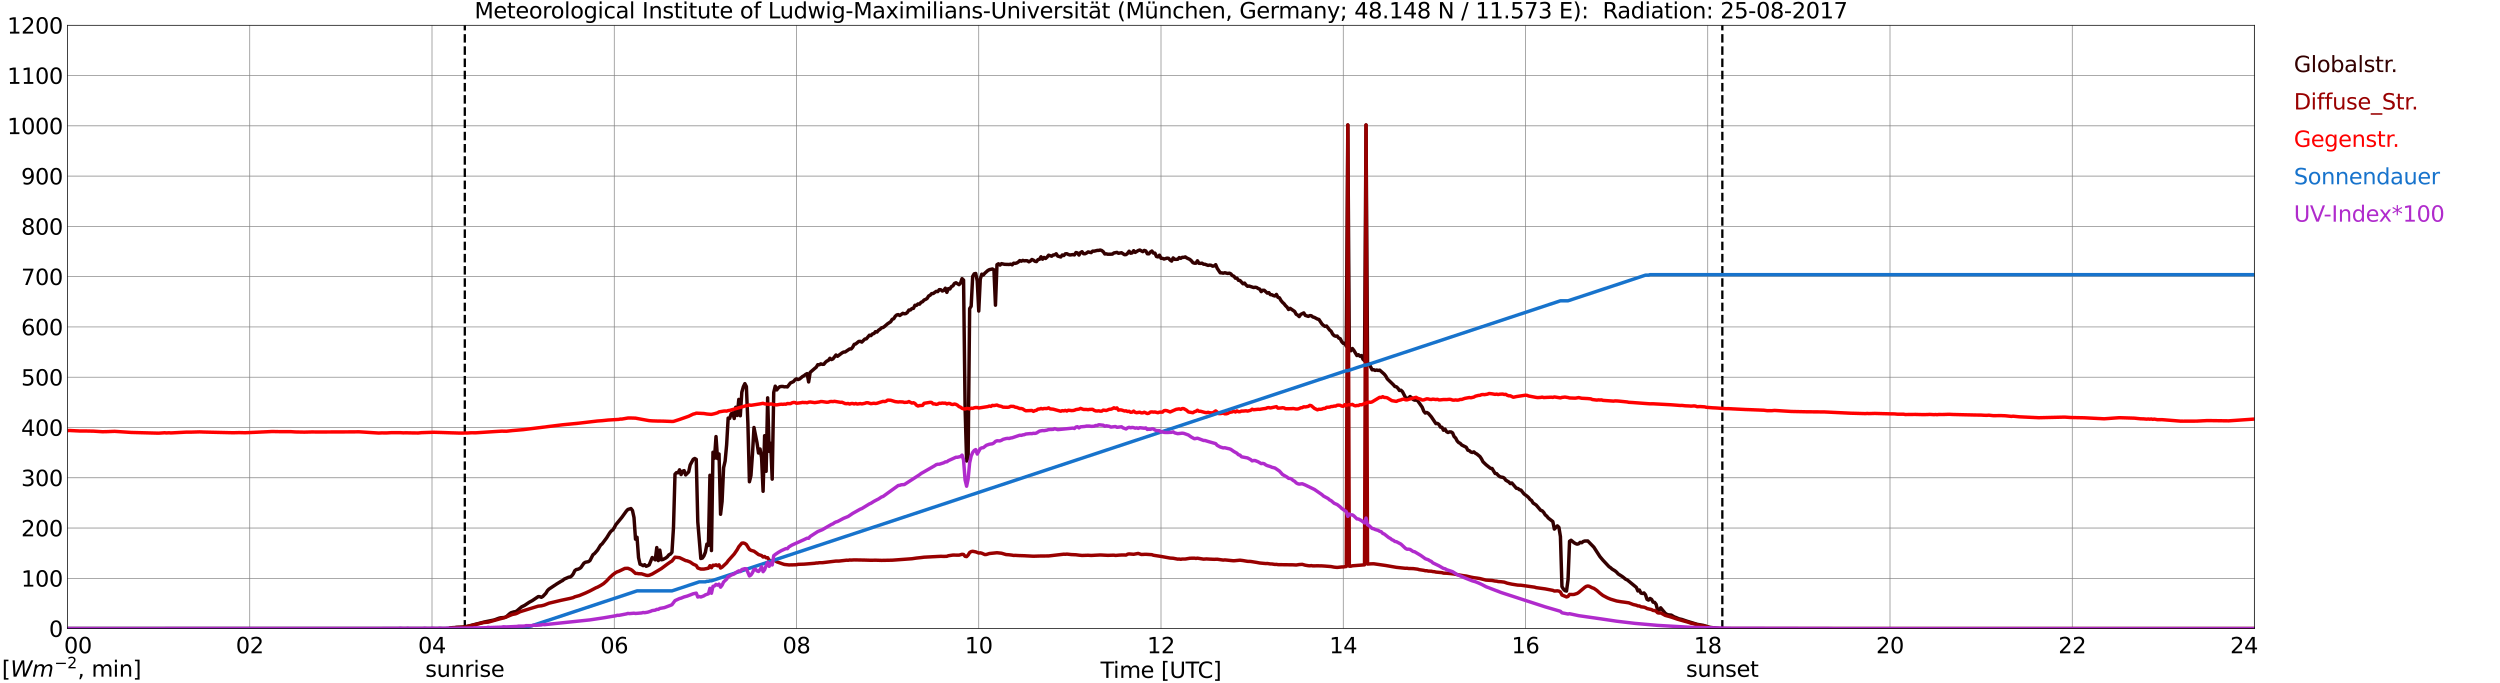<?xml version="1.0" encoding="utf-8" standalone="no"?>
<!DOCTYPE svg PUBLIC "-//W3C//DTD SVG 1.1//EN"
  "http://www.w3.org/Graphics/SVG/1.1/DTD/svg11.dtd">
<svg xmlns:xlink="http://www.w3.org/1999/xlink" width="1085.4pt" height="296.64pt" viewBox="0 0 1085.4 296.64" xmlns="http://www.w3.org/2000/svg" version="1.1">
 <defs>
  <style type="text/css">*{stroke-linejoin: round; stroke-linecap: butt}</style>
 </defs>
 <g id="figure_1">
  <g id="patch_1">
   <path d="M 0 296.64 
L 1085.4 296.64 
L 1085.4 0 
L 0 0 
z
" style="fill: #ffffff"/>
  </g>
  <g id="axes_1">
   <g id="patch_2">
    <path d="M 29.306 272.909 
L 978.814 272.909 
L 978.814 10.976 
L 29.306 10.976 
z
" style="fill: #ffffff"/>
   </g>
   <g id="patch_3">
    <path d="M 978.814 272.909 
L 978.814 272.909 
L 978.814 10.976 
L 978.814 10.976 
z
" clip-path="url(#p7c22174178)" style="fill: #d3d3d3; opacity: 0.25; stroke: #d3d3d3; stroke-linejoin: miter"/>
   </g>
   <g id="matplotlib.axis_1">
    <g id="xtick_1">
     <g id="line2d_1">
      <path d="M 29.306 272.909 
L 29.306 10.976 
" clip-path="url(#p7c22174178)" style="fill: none; stroke: #808080; stroke-width: 0.3; stroke-linecap: square"/>
     </g>
     <g id="line2d_2"/>
     <g id="text_1">
      <!--    00 -->
      <g transform="translate(18.733 283.627) scale(0.095 -0.095)">
       <defs>
        <path id="DejaVuSans-20" transform="scale(0.016)"/>
        <path id="DejaVuSans-30" d="M 2034 4250 
Q 1547 4250 1301 3770 
Q 1056 3291 1056 2328 
Q 1056 1369 1301 889 
Q 1547 409 2034 409 
Q 2525 409 2770 889 
Q 3016 1369 3016 2328 
Q 3016 3291 2770 3770 
Q 2525 4250 2034 4250 
z
M 2034 4750 
Q 2819 4750 3233 4129 
Q 3647 3509 3647 2328 
Q 3647 1150 3233 529 
Q 2819 -91 2034 -91 
Q 1250 -91 836 529 
Q 422 1150 422 2328 
Q 422 3509 836 4129 
Q 1250 4750 2034 4750 
z
" transform="scale(0.016)"/>
       </defs>
       <use xlink:href="#DejaVuSans-20"/>
       <use xlink:href="#DejaVuSans-20" transform="translate(31.787 0)"/>
       <use xlink:href="#DejaVuSans-20" transform="translate(63.574 0)"/>
       <use xlink:href="#DejaVuSans-30" transform="translate(95.361 0)"/>
       <use xlink:href="#DejaVuSans-30" transform="translate(158.984 0)"/>
      </g>
     </g>
    </g>
    <g id="xtick_2">
     <g id="line2d_3">
      <path d="M 108.431 272.909 
L 108.431 10.976 
" clip-path="url(#p7c22174178)" style="fill: none; stroke: #808080; stroke-width: 0.3; stroke-linecap: square"/>
     </g>
     <g id="line2d_4"/>
     <g id="text_2">
      <!-- 02 -->
      <g transform="translate(102.387 283.627) scale(0.095 -0.095)">
       <defs>
        <path id="DejaVuSans-32" d="M 1228 531 
L 3431 531 
L 3431 0 
L 469 0 
L 469 531 
Q 828 903 1448 1529 
Q 2069 2156 2228 2338 
Q 2531 2678 2651 2914 
Q 2772 3150 2772 3378 
Q 2772 3750 2511 3984 
Q 2250 4219 1831 4219 
Q 1534 4219 1204 4116 
Q 875 4013 500 3803 
L 500 4441 
Q 881 4594 1212 4672 
Q 1544 4750 1819 4750 
Q 2544 4750 2975 4387 
Q 3406 4025 3406 3419 
Q 3406 3131 3298 2873 
Q 3191 2616 2906 2266 
Q 2828 2175 2409 1742 
Q 1991 1309 1228 531 
z
" transform="scale(0.016)"/>
       </defs>
       <use xlink:href="#DejaVuSans-30"/>
       <use xlink:href="#DejaVuSans-32" transform="translate(63.623 0)"/>
      </g>
     </g>
    </g>
    <g id="xtick_3">
     <g id="line2d_5">
      <path d="M 187.557 272.909 
L 187.557 10.976 
" clip-path="url(#p7c22174178)" style="fill: none; stroke: #808080; stroke-width: 0.3; stroke-linecap: square"/>
     </g>
     <g id="line2d_6"/>
     <g id="text_3">
      <!-- 04 -->
      <g transform="translate(181.513 283.627) scale(0.095 -0.095)">
       <defs>
        <path id="DejaVuSans-34" d="M 2419 4116 
L 825 1625 
L 2419 1625 
L 2419 4116 
z
M 2253 4666 
L 3047 4666 
L 3047 1625 
L 3713 1625 
L 3713 1100 
L 3047 1100 
L 3047 0 
L 2419 0 
L 2419 1100 
L 313 1100 
L 313 1709 
L 2253 4666 
z
" transform="scale(0.016)"/>
       </defs>
       <use xlink:href="#DejaVuSans-30"/>
       <use xlink:href="#DejaVuSans-34" transform="translate(63.623 0)"/>
      </g>
     </g>
    </g>
    <g id="xtick_4">
     <g id="line2d_7">
      <path d="M 266.683 272.909 
L 266.683 10.976 
" clip-path="url(#p7c22174178)" style="fill: none; stroke: #808080; stroke-width: 0.3; stroke-linecap: square"/>
     </g>
     <g id="line2d_8"/>
     <g id="text_4">
      <!-- 06 -->
      <g transform="translate(260.638 283.627) scale(0.095 -0.095)">
       <defs>
        <path id="DejaVuSans-36" d="M 2113 2584 
Q 1688 2584 1439 2293 
Q 1191 2003 1191 1497 
Q 1191 994 1439 701 
Q 1688 409 2113 409 
Q 2538 409 2786 701 
Q 3034 994 3034 1497 
Q 3034 2003 2786 2293 
Q 2538 2584 2113 2584 
z
M 3366 4563 
L 3366 3988 
Q 3128 4100 2886 4159 
Q 2644 4219 2406 4219 
Q 1781 4219 1451 3797 
Q 1122 3375 1075 2522 
Q 1259 2794 1537 2939 
Q 1816 3084 2150 3084 
Q 2853 3084 3261 2657 
Q 3669 2231 3669 1497 
Q 3669 778 3244 343 
Q 2819 -91 2113 -91 
Q 1303 -91 875 529 
Q 447 1150 447 2328 
Q 447 3434 972 4092 
Q 1497 4750 2381 4750 
Q 2619 4750 2861 4703 
Q 3103 4656 3366 4563 
z
" transform="scale(0.016)"/>
       </defs>
       <use xlink:href="#DejaVuSans-30"/>
       <use xlink:href="#DejaVuSans-36" transform="translate(63.623 0)"/>
      </g>
     </g>
    </g>
    <g id="xtick_5">
     <g id="line2d_9">
      <path d="M 345.808 272.909 
L 345.808 10.976 
" clip-path="url(#p7c22174178)" style="fill: none; stroke: #808080; stroke-width: 0.3; stroke-linecap: square"/>
     </g>
     <g id="line2d_10"/>
     <g id="text_5">
      <!-- 08 -->
      <g transform="translate(339.764 283.627) scale(0.095 -0.095)">
       <defs>
        <path id="DejaVuSans-38" d="M 2034 2216 
Q 1584 2216 1326 1975 
Q 1069 1734 1069 1313 
Q 1069 891 1326 650 
Q 1584 409 2034 409 
Q 2484 409 2743 651 
Q 3003 894 3003 1313 
Q 3003 1734 2745 1975 
Q 2488 2216 2034 2216 
z
M 1403 2484 
Q 997 2584 770 2862 
Q 544 3141 544 3541 
Q 544 4100 942 4425 
Q 1341 4750 2034 4750 
Q 2731 4750 3128 4425 
Q 3525 4100 3525 3541 
Q 3525 3141 3298 2862 
Q 3072 2584 2669 2484 
Q 3125 2378 3379 2068 
Q 3634 1759 3634 1313 
Q 3634 634 3220 271 
Q 2806 -91 2034 -91 
Q 1263 -91 848 271 
Q 434 634 434 1313 
Q 434 1759 690 2068 
Q 947 2378 1403 2484 
z
M 1172 3481 
Q 1172 3119 1398 2916 
Q 1625 2713 2034 2713 
Q 2441 2713 2670 2916 
Q 2900 3119 2900 3481 
Q 2900 3844 2670 4047 
Q 2441 4250 2034 4250 
Q 1625 4250 1398 4047 
Q 1172 3844 1172 3481 
z
" transform="scale(0.016)"/>
       </defs>
       <use xlink:href="#DejaVuSans-30"/>
       <use xlink:href="#DejaVuSans-38" transform="translate(63.623 0)"/>
      </g>
     </g>
    </g>
    <g id="xtick_6">
     <g id="line2d_11">
      <path d="M 424.934 272.909 
L 424.934 10.976 
" clip-path="url(#p7c22174178)" style="fill: none; stroke: #808080; stroke-width: 0.3; stroke-linecap: square"/>
     </g>
     <g id="line2d_12"/>
     <g id="text_6">
      <!-- 10 -->
      <g transform="translate(418.89 283.627) scale(0.095 -0.095)">
       <defs>
        <path id="DejaVuSans-31" d="M 794 531 
L 1825 531 
L 1825 4091 
L 703 3866 
L 703 4441 
L 1819 4666 
L 2450 4666 
L 2450 531 
L 3481 531 
L 3481 0 
L 794 0 
L 794 531 
z
" transform="scale(0.016)"/>
       </defs>
       <use xlink:href="#DejaVuSans-31"/>
       <use xlink:href="#DejaVuSans-30" transform="translate(63.623 0)"/>
      </g>
     </g>
    </g>
    <g id="xtick_7">
     <g id="line2d_13">
      <path d="M 504.06 272.909 
L 504.06 10.976 
" clip-path="url(#p7c22174178)" style="fill: none; stroke: #808080; stroke-width: 0.3; stroke-linecap: square"/>
     </g>
     <g id="line2d_14"/>
     <g id="text_7">
      <!-- 12 -->
      <g transform="translate(498.015 283.627) scale(0.095 -0.095)">
       <use xlink:href="#DejaVuSans-31"/>
       <use xlink:href="#DejaVuSans-32" transform="translate(63.623 0)"/>
      </g>
     </g>
    </g>
    <g id="xtick_8">
     <g id="line2d_15">
      <path d="M 583.185 272.909 
L 583.185 10.976 
" clip-path="url(#p7c22174178)" style="fill: none; stroke: #808080; stroke-width: 0.3; stroke-linecap: square"/>
     </g>
     <g id="line2d_16"/>
     <g id="text_8">
      <!-- 14 -->
      <g transform="translate(577.141 283.627) scale(0.095 -0.095)">
       <use xlink:href="#DejaVuSans-31"/>
       <use xlink:href="#DejaVuSans-34" transform="translate(63.623 0)"/>
      </g>
     </g>
    </g>
    <g id="xtick_9">
     <g id="line2d_17">
      <path d="M 662.311 272.909 
L 662.311 10.976 
" clip-path="url(#p7c22174178)" style="fill: none; stroke: #808080; stroke-width: 0.3; stroke-linecap: square"/>
     </g>
     <g id="line2d_18"/>
     <g id="text_9">
      <!-- 16 -->
      <g transform="translate(656.267 283.627) scale(0.095 -0.095)">
       <use xlink:href="#DejaVuSans-31"/>
       <use xlink:href="#DejaVuSans-36" transform="translate(63.623 0)"/>
      </g>
     </g>
    </g>
    <g id="xtick_10">
     <g id="line2d_19">
      <path d="M 741.437 272.909 
L 741.437 10.976 
" clip-path="url(#p7c22174178)" style="fill: none; stroke: #808080; stroke-width: 0.3; stroke-linecap: square"/>
     </g>
     <g id="line2d_20"/>
     <g id="text_10">
      <!-- 18 -->
      <g transform="translate(735.392 283.627) scale(0.095 -0.095)">
       <use xlink:href="#DejaVuSans-31"/>
       <use xlink:href="#DejaVuSans-38" transform="translate(63.623 0)"/>
      </g>
     </g>
    </g>
    <g id="xtick_11">
     <g id="line2d_21">
      <path d="M 820.562 272.909 
L 820.562 10.976 
" clip-path="url(#p7c22174178)" style="fill: none; stroke: #808080; stroke-width: 0.3; stroke-linecap: square"/>
     </g>
     <g id="line2d_22"/>
     <g id="text_11">
      <!-- 20 -->
      <g transform="translate(814.518 283.627) scale(0.095 -0.095)">
       <use xlink:href="#DejaVuSans-32"/>
       <use xlink:href="#DejaVuSans-30" transform="translate(63.623 0)"/>
      </g>
     </g>
    </g>
    <g id="xtick_12">
     <g id="line2d_23">
      <path d="M 899.688 272.909 
L 899.688 10.976 
" clip-path="url(#p7c22174178)" style="fill: none; stroke: #808080; stroke-width: 0.3; stroke-linecap: square"/>
     </g>
     <g id="line2d_24"/>
     <g id="text_12">
      <!-- 22 -->
      <g transform="translate(893.644 283.627) scale(0.095 -0.095)">
       <use xlink:href="#DejaVuSans-32"/>
       <use xlink:href="#DejaVuSans-32" transform="translate(63.623 0)"/>
      </g>
     </g>
    </g>
    <g id="xtick_13">
     <g id="line2d_25">
      <path d="M 978.814 272.909 
L 978.814 10.976 
" clip-path="url(#p7c22174178)" style="fill: none; stroke: #808080; stroke-width: 0.3; stroke-linecap: square"/>
     </g>
     <g id="line2d_26"/>
     <g id="text_13">
      <!-- 24    -->
      <g transform="translate(968.241 283.627) scale(0.095 -0.095)">
       <use xlink:href="#DejaVuSans-32"/>
       <use xlink:href="#DejaVuSans-34" transform="translate(63.623 0)"/>
       <use xlink:href="#DejaVuSans-20" transform="translate(127.246 0)"/>
       <use xlink:href="#DejaVuSans-20" transform="translate(159.033 0)"/>
       <use xlink:href="#DejaVuSans-20" transform="translate(190.82 0)"/>
      </g>
     </g>
    </g>
    <g id="text_14">
     <!-- Time [UTC] -->
     <g transform="translate(477.806 294.322) scale(0.095 -0.095)">
      <defs>
       <path id="DejaVuSans-54" d="M -19 4666 
L 3928 4666 
L 3928 4134 
L 2272 4134 
L 2272 0 
L 1638 0 
L 1638 4134 
L -19 4134 
L -19 4666 
z
" transform="scale(0.016)"/>
       <path id="DejaVuSans-69" d="M 603 3500 
L 1178 3500 
L 1178 0 
L 603 0 
L 603 3500 
z
M 603 4863 
L 1178 4863 
L 1178 4134 
L 603 4134 
L 603 4863 
z
" transform="scale(0.016)"/>
       <path id="DejaVuSans-6d" d="M 3328 2828 
Q 3544 3216 3844 3400 
Q 4144 3584 4550 3584 
Q 5097 3584 5394 3201 
Q 5691 2819 5691 2113 
L 5691 0 
L 5113 0 
L 5113 2094 
Q 5113 2597 4934 2840 
Q 4756 3084 4391 3084 
Q 3944 3084 3684 2787 
Q 3425 2491 3425 1978 
L 3425 0 
L 2847 0 
L 2847 2094 
Q 2847 2600 2669 2842 
Q 2491 3084 2119 3084 
Q 1678 3084 1418 2786 
Q 1159 2488 1159 1978 
L 1159 0 
L 581 0 
L 581 3500 
L 1159 3500 
L 1159 2956 
Q 1356 3278 1631 3431 
Q 1906 3584 2284 3584 
Q 2666 3584 2933 3390 
Q 3200 3197 3328 2828 
z
" transform="scale(0.016)"/>
       <path id="DejaVuSans-65" d="M 3597 1894 
L 3597 1613 
L 953 1613 
Q 991 1019 1311 708 
Q 1631 397 2203 397 
Q 2534 397 2845 478 
Q 3156 559 3463 722 
L 3463 178 
Q 3153 47 2828 -22 
Q 2503 -91 2169 -91 
Q 1331 -91 842 396 
Q 353 884 353 1716 
Q 353 2575 817 3079 
Q 1281 3584 2069 3584 
Q 2775 3584 3186 3129 
Q 3597 2675 3597 1894 
z
M 3022 2063 
Q 3016 2534 2758 2815 
Q 2500 3097 2075 3097 
Q 1594 3097 1305 2825 
Q 1016 2553 972 2059 
L 3022 2063 
z
" transform="scale(0.016)"/>
       <path id="DejaVuSans-5b" d="M 550 4863 
L 1875 4863 
L 1875 4416 
L 1125 4416 
L 1125 -397 
L 1875 -397 
L 1875 -844 
L 550 -844 
L 550 4863 
z
" transform="scale(0.016)"/>
       <path id="DejaVuSans-55" d="M 556 4666 
L 1191 4666 
L 1191 1831 
Q 1191 1081 1462 751 
Q 1734 422 2344 422 
Q 2950 422 3222 751 
Q 3494 1081 3494 1831 
L 3494 4666 
L 4128 4666 
L 4128 1753 
Q 4128 841 3676 375 
Q 3225 -91 2344 -91 
Q 1459 -91 1007 375 
Q 556 841 556 1753 
L 556 4666 
z
" transform="scale(0.016)"/>
       <path id="DejaVuSans-43" d="M 4122 4306 
L 4122 3641 
Q 3803 3938 3442 4084 
Q 3081 4231 2675 4231 
Q 1875 4231 1450 3742 
Q 1025 3253 1025 2328 
Q 1025 1406 1450 917 
Q 1875 428 2675 428 
Q 3081 428 3442 575 
Q 3803 722 4122 1019 
L 4122 359 
Q 3791 134 3420 21 
Q 3050 -91 2638 -91 
Q 1578 -91 968 557 
Q 359 1206 359 2328 
Q 359 3453 968 4101 
Q 1578 4750 2638 4750 
Q 3056 4750 3426 4639 
Q 3797 4528 4122 4306 
z
" transform="scale(0.016)"/>
       <path id="DejaVuSans-5d" d="M 1947 4863 
L 1947 -844 
L 622 -844 
L 622 -397 
L 1369 -397 
L 1369 4416 
L 622 4416 
L 622 4863 
L 1947 4863 
z
" transform="scale(0.016)"/>
      </defs>
      <use xlink:href="#DejaVuSans-54"/>
      <use xlink:href="#DejaVuSans-69" transform="translate(57.959 0)"/>
      <use xlink:href="#DejaVuSans-6d" transform="translate(85.742 0)"/>
      <use xlink:href="#DejaVuSans-65" transform="translate(183.154 0)"/>
      <use xlink:href="#DejaVuSans-20" transform="translate(244.678 0)"/>
      <use xlink:href="#DejaVuSans-5b" transform="translate(276.465 0)"/>
      <use xlink:href="#DejaVuSans-55" transform="translate(315.479 0)"/>
      <use xlink:href="#DejaVuSans-54" transform="translate(388.672 0)"/>
      <use xlink:href="#DejaVuSans-43" transform="translate(443.881 0)"/>
      <use xlink:href="#DejaVuSans-5d" transform="translate(513.705 0)"/>
     </g>
    </g>
   </g>
   <g id="matplotlib.axis_2">
    <g id="ytick_1">
     <g id="line2d_27">
      <path d="M 29.306 272.909 
L 978.814 272.909 
" clip-path="url(#p7c22174178)" style="fill: none; stroke: #808080; stroke-width: 0.3; stroke-linecap: square"/>
     </g>
     <g id="line2d_28"/>
     <g id="text_15">
      <!-- 0 -->
      <g transform="translate(21.261 276.518) scale(0.095 -0.095)">
       <use xlink:href="#DejaVuSans-30"/>
      </g>
     </g>
    </g>
    <g id="ytick_2">
     <g id="line2d_29">
      <path d="M 29.306 251.081 
L 978.814 251.081 
" clip-path="url(#p7c22174178)" style="fill: none; stroke: #808080; stroke-width: 0.3; stroke-linecap: square"/>
     </g>
     <g id="line2d_30"/>
     <g id="text_16">
      <!-- 100 -->
      <g transform="translate(9.173 254.69) scale(0.095 -0.095)">
       <use xlink:href="#DejaVuSans-31"/>
       <use xlink:href="#DejaVuSans-30" transform="translate(63.623 0)"/>
       <use xlink:href="#DejaVuSans-30" transform="translate(127.246 0)"/>
      </g>
     </g>
    </g>
    <g id="ytick_3">
     <g id="line2d_31">
      <path d="M 29.306 229.253 
L 978.814 229.253 
" clip-path="url(#p7c22174178)" style="fill: none; stroke: #808080; stroke-width: 0.3; stroke-linecap: square"/>
     </g>
     <g id="line2d_32"/>
     <g id="text_17">
      <!-- 200 -->
      <g transform="translate(9.173 232.863) scale(0.095 -0.095)">
       <use xlink:href="#DejaVuSans-32"/>
       <use xlink:href="#DejaVuSans-30" transform="translate(63.623 0)"/>
       <use xlink:href="#DejaVuSans-30" transform="translate(127.246 0)"/>
      </g>
     </g>
    </g>
    <g id="ytick_4">
     <g id="line2d_33">
      <path d="M 29.306 207.426 
L 978.814 207.426 
" clip-path="url(#p7c22174178)" style="fill: none; stroke: #808080; stroke-width: 0.3; stroke-linecap: square"/>
     </g>
     <g id="line2d_34"/>
     <g id="text_18">
      <!-- 300 -->
      <g transform="translate(9.173 211.035) scale(0.095 -0.095)">
       <defs>
        <path id="DejaVuSans-33" d="M 2597 2516 
Q 3050 2419 3304 2112 
Q 3559 1806 3559 1356 
Q 3559 666 3084 287 
Q 2609 -91 1734 -91 
Q 1441 -91 1130 -33 
Q 819 25 488 141 
L 488 750 
Q 750 597 1062 519 
Q 1375 441 1716 441 
Q 2309 441 2620 675 
Q 2931 909 2931 1356 
Q 2931 1769 2642 2001 
Q 2353 2234 1838 2234 
L 1294 2234 
L 1294 2753 
L 1863 2753 
Q 2328 2753 2575 2939 
Q 2822 3125 2822 3475 
Q 2822 3834 2567 4026 
Q 2313 4219 1838 4219 
Q 1578 4219 1281 4162 
Q 984 4106 628 3988 
L 628 4550 
Q 988 4650 1302 4700 
Q 1616 4750 1894 4750 
Q 2613 4750 3031 4423 
Q 3450 4097 3450 3541 
Q 3450 3153 3228 2886 
Q 3006 2619 2597 2516 
z
" transform="scale(0.016)"/>
       </defs>
       <use xlink:href="#DejaVuSans-33"/>
       <use xlink:href="#DejaVuSans-30" transform="translate(63.623 0)"/>
       <use xlink:href="#DejaVuSans-30" transform="translate(127.246 0)"/>
      </g>
     </g>
    </g>
    <g id="ytick_5">
     <g id="line2d_35">
      <path d="M 29.306 185.598 
L 978.814 185.598 
" clip-path="url(#p7c22174178)" style="fill: none; stroke: #808080; stroke-width: 0.3; stroke-linecap: square"/>
     </g>
     <g id="line2d_36"/>
     <g id="text_19">
      <!-- 400 -->
      <g transform="translate(9.173 189.207) scale(0.095 -0.095)">
       <use xlink:href="#DejaVuSans-34"/>
       <use xlink:href="#DejaVuSans-30" transform="translate(63.623 0)"/>
       <use xlink:href="#DejaVuSans-30" transform="translate(127.246 0)"/>
      </g>
     </g>
    </g>
    <g id="ytick_6">
     <g id="line2d_37">
      <path d="M 29.306 163.77 
L 978.814 163.77 
" clip-path="url(#p7c22174178)" style="fill: none; stroke: #808080; stroke-width: 0.3; stroke-linecap: square"/>
     </g>
     <g id="line2d_38"/>
     <g id="text_20">
      <!-- 500 -->
      <g transform="translate(9.173 167.379) scale(0.095 -0.095)">
       <defs>
        <path id="DejaVuSans-35" d="M 691 4666 
L 3169 4666 
L 3169 4134 
L 1269 4134 
L 1269 2991 
Q 1406 3038 1543 3061 
Q 1681 3084 1819 3084 
Q 2600 3084 3056 2656 
Q 3513 2228 3513 1497 
Q 3513 744 3044 326 
Q 2575 -91 1722 -91 
Q 1428 -91 1123 -41 
Q 819 9 494 109 
L 494 744 
Q 775 591 1075 516 
Q 1375 441 1709 441 
Q 2250 441 2565 725 
Q 2881 1009 2881 1497 
Q 2881 1984 2565 2268 
Q 2250 2553 1709 2553 
Q 1456 2553 1204 2497 
Q 953 2441 691 2322 
L 691 4666 
z
" transform="scale(0.016)"/>
       </defs>
       <use xlink:href="#DejaVuSans-35"/>
       <use xlink:href="#DejaVuSans-30" transform="translate(63.623 0)"/>
       <use xlink:href="#DejaVuSans-30" transform="translate(127.246 0)"/>
      </g>
     </g>
    </g>
    <g id="ytick_7">
     <g id="line2d_39">
      <path d="M 29.306 141.942 
L 978.814 141.942 
" clip-path="url(#p7c22174178)" style="fill: none; stroke: #808080; stroke-width: 0.3; stroke-linecap: square"/>
     </g>
     <g id="line2d_40"/>
     <g id="text_21">
      <!-- 600 -->
      <g transform="translate(9.173 145.551) scale(0.095 -0.095)">
       <use xlink:href="#DejaVuSans-36"/>
       <use xlink:href="#DejaVuSans-30" transform="translate(63.623 0)"/>
       <use xlink:href="#DejaVuSans-30" transform="translate(127.246 0)"/>
      </g>
     </g>
    </g>
    <g id="ytick_8">
     <g id="line2d_41">
      <path d="M 29.306 120.114 
L 978.814 120.114 
" clip-path="url(#p7c22174178)" style="fill: none; stroke: #808080; stroke-width: 0.3; stroke-linecap: square"/>
     </g>
     <g id="line2d_42"/>
     <g id="text_22">
      <!-- 700 -->
      <g transform="translate(9.173 123.724) scale(0.095 -0.095)">
       <defs>
        <path id="DejaVuSans-37" d="M 525 4666 
L 3525 4666 
L 3525 4397 
L 1831 0 
L 1172 0 
L 2766 4134 
L 525 4134 
L 525 4666 
z
" transform="scale(0.016)"/>
       </defs>
       <use xlink:href="#DejaVuSans-37"/>
       <use xlink:href="#DejaVuSans-30" transform="translate(63.623 0)"/>
       <use xlink:href="#DejaVuSans-30" transform="translate(127.246 0)"/>
      </g>
     </g>
    </g>
    <g id="ytick_9">
     <g id="line2d_43">
      <path d="M 29.306 98.287 
L 978.814 98.287 
" clip-path="url(#p7c22174178)" style="fill: none; stroke: #808080; stroke-width: 0.3; stroke-linecap: square"/>
     </g>
     <g id="line2d_44"/>
     <g id="text_23">
      <!-- 800 -->
      <g transform="translate(9.173 101.896) scale(0.095 -0.095)">
       <use xlink:href="#DejaVuSans-38"/>
       <use xlink:href="#DejaVuSans-30" transform="translate(63.623 0)"/>
       <use xlink:href="#DejaVuSans-30" transform="translate(127.246 0)"/>
      </g>
     </g>
    </g>
    <g id="ytick_10">
     <g id="line2d_45">
      <path d="M 29.306 76.459 
L 978.814 76.459 
" clip-path="url(#p7c22174178)" style="fill: none; stroke: #808080; stroke-width: 0.3; stroke-linecap: square"/>
     </g>
     <g id="line2d_46"/>
     <g id="text_24">
      <!-- 900 -->
      <g transform="translate(9.173 80.068) scale(0.095 -0.095)">
       <defs>
        <path id="DejaVuSans-39" d="M 703 97 
L 703 672 
Q 941 559 1184 500 
Q 1428 441 1663 441 
Q 2288 441 2617 861 
Q 2947 1281 2994 2138 
Q 2813 1869 2534 1725 
Q 2256 1581 1919 1581 
Q 1219 1581 811 2004 
Q 403 2428 403 3163 
Q 403 3881 828 4315 
Q 1253 4750 1959 4750 
Q 2769 4750 3195 4129 
Q 3622 3509 3622 2328 
Q 3622 1225 3098 567 
Q 2575 -91 1691 -91 
Q 1453 -91 1209 -44 
Q 966 3 703 97 
z
M 1959 2075 
Q 2384 2075 2632 2365 
Q 2881 2656 2881 3163 
Q 2881 3666 2632 3958 
Q 2384 4250 1959 4250 
Q 1534 4250 1286 3958 
Q 1038 3666 1038 3163 
Q 1038 2656 1286 2365 
Q 1534 2075 1959 2075 
z
" transform="scale(0.016)"/>
       </defs>
       <use xlink:href="#DejaVuSans-39"/>
       <use xlink:href="#DejaVuSans-30" transform="translate(63.623 0)"/>
       <use xlink:href="#DejaVuSans-30" transform="translate(127.246 0)"/>
      </g>
     </g>
    </g>
    <g id="ytick_11">
     <g id="line2d_47">
      <path d="M 29.306 54.631 
L 978.814 54.631 
" clip-path="url(#p7c22174178)" style="fill: none; stroke: #808080; stroke-width: 0.3; stroke-linecap: square"/>
     </g>
     <g id="line2d_48"/>
     <g id="text_25">
      <!-- 1000 -->
      <g transform="translate(3.128 58.24) scale(0.095 -0.095)">
       <use xlink:href="#DejaVuSans-31"/>
       <use xlink:href="#DejaVuSans-30" transform="translate(63.623 0)"/>
       <use xlink:href="#DejaVuSans-30" transform="translate(127.246 0)"/>
       <use xlink:href="#DejaVuSans-30" transform="translate(190.869 0)"/>
      </g>
     </g>
    </g>
    <g id="ytick_12">
     <g id="line2d_49">
      <path d="M 29.306 32.803 
L 978.814 32.803 
" clip-path="url(#p7c22174178)" style="fill: none; stroke: #808080; stroke-width: 0.3; stroke-linecap: square"/>
     </g>
     <g id="line2d_50"/>
     <g id="text_26">
      <!-- 1100 -->
      <g transform="translate(3.128 36.413) scale(0.095 -0.095)">
       <use xlink:href="#DejaVuSans-31"/>
       <use xlink:href="#DejaVuSans-31" transform="translate(63.623 0)"/>
       <use xlink:href="#DejaVuSans-30" transform="translate(127.246 0)"/>
       <use xlink:href="#DejaVuSans-30" transform="translate(190.869 0)"/>
      </g>
     </g>
    </g>
    <g id="ytick_13">
     <g id="line2d_51">
      <path d="M 29.306 10.976 
L 978.814 10.976 
" clip-path="url(#p7c22174178)" style="fill: none; stroke: #808080; stroke-width: 0.3; stroke-linecap: square"/>
     </g>
     <g id="line2d_52"/>
     <g id="text_27">
      <!-- 1200 -->
      <g transform="translate(3.128 14.585) scale(0.095 -0.095)">
       <use xlink:href="#DejaVuSans-31"/>
       <use xlink:href="#DejaVuSans-32" transform="translate(63.623 0)"/>
       <use xlink:href="#DejaVuSans-30" transform="translate(127.246 0)"/>
       <use xlink:href="#DejaVuSans-30" transform="translate(190.869 0)"/>
      </g>
     </g>
    </g>
   </g>
   <g id="line2d_53">
    <path d="M 201.8 272.909 
L 201.8 10.976 
" clip-path="url(#p7c22174178)" style="fill: none; stroke-dasharray: 3.7,1.6; stroke-dashoffset: 0; stroke: #000000"/>
   </g>
   <g id="line2d_54">
    <path d="M 747.767 272.909 
L 747.767 10.976 
" clip-path="url(#p7c22174178)" style="fill: none; stroke-dasharray: 3.7,1.6; stroke-dashoffset: 0; stroke: #000000"/>
   </g>
   <g id="line2d_55">
    <path d="M 29.306 272.909 
L 194.81 272.909 
L 195.47 272.594 
L 196.788 272.474 
L 197.448 272.474 
L 198.107 272.357 
L 200.745 272.298 
L 202.063 272.09 
L 204.042 271.645 
L 210.635 269.958 
L 214.592 269.159 
L 216.57 268.417 
L 217.229 268.24 
L 218.548 268.122 
L 219.207 268.032 
L 219.867 267.736 
L 221.186 266.522 
L 221.845 266.048 
L 223.164 265.634 
L 223.823 265.575 
L 224.482 265.16 
L 226.461 263.47 
L 227.779 262.82 
L 229.757 261.486 
L 231.076 260.777 
L 233.714 259 
L 234.373 259.059 
L 235.033 259.325 
L 235.692 258.939 
L 237.011 257.549 
L 237.67 256.422 
L 238.329 255.772 
L 241.626 253.58 
L 243.604 252.365 
L 244.264 252.039 
L 244.923 251.448 
L 246.901 250.588 
L 247.561 250.498 
L 248.22 250.025 
L 248.88 249.167 
L 249.539 247.774 
L 250.198 247.27 
L 250.858 247.152 
L 251.517 246.886 
L 252.176 246.443 
L 253.495 244.517 
L 254.155 244.103 
L 255.473 243.836 
L 256.133 243.361 
L 257.451 240.815 
L 258.111 240.34 
L 259.43 238.829 
L 260.748 236.668 
L 261.408 236.136 
L 263.386 233.499 
L 264.705 231.366 
L 265.364 230.537 
L 266.023 230.094 
L 266.683 229.116 
L 267.342 227.843 
L 269.98 224.615 
L 271.958 221.86 
L 272.617 221.179 
L 273.936 220.793 
L 274.595 221.653 
L 275.255 224.702 
L 275.914 234.09 
L 276.573 233.263 
L 277.233 242.119 
L 277.892 244.961 
L 278.552 245.198 
L 279.211 245.583 
L 279.87 245.168 
L 280.53 245.849 
L 281.189 245.613 
L 281.849 245.257 
L 283.167 242.057 
L 284.486 243.066 
L 285.145 237.733 
L 285.805 243.391 
L 286.464 238.829 
L 287.124 243.035 
L 287.783 242.917 
L 289.102 242.236 
L 289.761 241.704 
L 290.42 240.874 
L 291.08 240.578 
L 291.739 239.779 
L 292.399 229.057 
L 293.058 205.867 
L 293.717 205.186 
L 294.377 205.273 
L 295.036 203.97 
L 295.696 206.044 
L 296.355 204.623 
L 297.014 204.326 
L 297.674 206.192 
L 298.992 204.889 
L 299.652 201.868 
L 300.971 199.41 
L 301.63 199.055 
L 302.289 199.439 
L 302.949 226.568 
L 304.267 242.472 
L 304.927 242.295 
L 305.586 241.376 
L 306.246 239.779 
L 306.905 236.223 
L 307.564 236.817 
L 308.224 206.341 
L 308.883 239.036 
L 309.543 196.359 
L 310.202 198.965 
L 310.861 189.546 
L 311.521 199.083 
L 312.18 197.099 
L 312.839 223.281 
L 313.499 217.713 
L 314.158 203.053 
L 314.818 200.181 
L 315.477 193.072 
L 316.136 181.52 
L 316.796 181.64 
L 317.455 179.656 
L 318.114 179.242 
L 318.774 181.699 
L 319.433 176.812 
L 320.093 180.366 
L 320.752 173.407 
L 321.411 180.514 
L 322.071 170.297 
L 322.73 167.926 
L 323.39 166.564 
L 324.049 167.839 
L 324.708 183.919 
L 325.368 209.154 
L 326.027 206.489 
L 326.686 197.219 
L 327.346 185.609 
L 328.665 192.242 
L 329.324 196.684 
L 329.983 194.938 
L 330.643 198.64 
L 331.302 213.299 
L 331.961 189.162 
L 332.621 204.623 
L 333.28 172.724 
L 333.94 195.975 
L 334.599 192.449 
L 335.258 208.028 
L 335.918 170.386 
L 336.577 167.66 
L 337.236 169.29 
L 337.896 168.43 
L 338.555 167.898 
L 339.215 167.78 
L 339.874 167.78 
L 340.533 167.957 
L 341.193 167.898 
L 341.852 167.987 
L 343.171 166.269 
L 344.49 165.676 
L 345.149 164.877 
L 345.808 164.462 
L 346.468 164.787 
L 347.127 164.551 
L 348.446 163.456 
L 349.105 163.1 
L 349.765 162.565 
L 350.424 162.211 
L 351.083 165.824 
L 351.743 161.677 
L 353.721 159.959 
L 354.38 159.426 
L 355.04 158.331 
L 355.699 158.389 
L 356.359 157.975 
L 357.018 158.182 
L 357.677 158.154 
L 358.337 157.324 
L 358.996 156.761 
L 359.655 156.464 
L 360.315 155.547 
L 360.974 156.111 
L 361.634 155.814 
L 362.952 154.124 
L 363.612 154.687 
L 365.59 153.208 
L 366.249 152.852 
L 366.909 152.821 
L 368.887 151.49 
L 369.546 151.49 
L 370.206 150.75 
L 370.865 149.506 
L 371.524 149.327 
L 372.843 148.231 
L 373.502 148.202 
L 374.162 148.528 
L 375.481 147.194 
L 376.14 147.107 
L 377.459 145.537 
L 378.118 145.714 
L 378.777 144.974 
L 379.437 144.826 
L 380.096 143.996 
L 380.756 144.173 
L 381.415 143.374 
L 382.074 142.959 
L 382.734 142.309 
L 383.393 142.189 
L 384.053 141.715 
L 385.371 140.561 
L 386.69 139.703 
L 387.349 138.635 
L 388.009 138.4 
L 388.668 137.332 
L 389.328 136.741 
L 389.987 136.592 
L 390.646 136.976 
L 391.965 136.029 
L 392.624 136.236 
L 393.284 136.147 
L 393.943 135.645 
L 394.603 134.608 
L 395.262 134.578 
L 395.921 133.955 
L 396.581 133.868 
L 397.24 132.534 
L 397.899 132.593 
L 398.559 131.943 
L 399.218 132.061 
L 399.878 131.262 
L 400.537 130.993 
L 401.196 130.253 
L 401.856 129.987 
L 402.515 129.572 
L 403.175 128.507 
L 403.834 128.18 
L 404.493 127.47 
L 405.153 127.44 
L 406.471 126.493 
L 407.131 126.61 
L 407.79 125.753 
L 408.45 125.781 
L 409.109 126.344 
L 409.768 126.108 
L 410.428 125.13 
L 411.087 126.938 
L 411.746 125.307 
L 412.406 125.456 
L 413.065 124.419 
L 413.725 124.094 
L 414.384 123.057 
L 415.043 122.76 
L 416.362 123.589 
L 417.022 122.908 
L 417.681 120.983 
L 418.34 121.605 
L 419 176.989 
L 419.659 200.15 
L 420.318 198.788 
L 420.978 133.986 
L 421.637 132.949 
L 422.297 120.008 
L 422.956 118.881 
L 423.615 118.733 
L 424.275 121.961 
L 424.934 135.051 
L 425.593 121.221 
L 426.253 119.03 
L 426.912 119.414 
L 427.572 118.615 
L 428.89 117.43 
L 429.55 117.074 
L 430.869 116.779 
L 431.528 117.163 
L 432.187 132.504 
L 432.847 114.913 
L 433.506 114.527 
L 434.165 115.09 
L 434.825 114.468 
L 436.144 114.764 
L 438.122 114.823 
L 438.781 114.675 
L 439.44 114.972 
L 440.1 114.26 
L 440.759 114.35 
L 441.419 114.173 
L 442.078 113.787 
L 442.737 113.136 
L 443.397 113.402 
L 444.056 113.047 
L 444.716 113.254 
L 445.375 113.165 
L 446.034 113.223 
L 446.694 113.669 
L 447.353 113.313 
L 448.012 112.662 
L 448.672 112.957 
L 449.331 113.431 
L 449.991 113.579 
L 450.65 112.721 
L 451.309 112.573 
L 451.969 111.477 
L 452.628 112.542 
L 453.287 111.772 
L 453.947 112.217 
L 454.606 111.626 
L 455.266 110.796 
L 456.584 111.239 
L 457.244 110.707 
L 457.903 110.648 
L 458.563 110.174 
L 459.222 111.18 
L 460.541 111.567 
L 461.2 110.707 
L 461.859 110.945 
L 462.519 110.202 
L 463.178 110.144 
L 463.838 110.499 
L 464.497 110.707 
L 465.816 110.53 
L 466.475 110.676 
L 467.134 109.642 
L 467.794 109.818 
L 468.453 110.737 
L 469.113 109.67 
L 469.772 109.286 
L 470.431 110.144 
L 471.091 110.174 
L 471.75 109.849 
L 472.409 109.373 
L 473.728 109.67 
L 474.388 109.019 
L 475.047 109.048 
L 476.366 108.723 
L 477.025 108.723 
L 477.685 108.546 
L 478.344 108.782 
L 479.003 109.314 
L 479.663 110.261 
L 480.322 110.202 
L 480.981 110.381 
L 482.3 110.351 
L 482.96 110.323 
L 483.619 109.818 
L 484.938 109.58 
L 485.597 109.967 
L 486.916 109.729 
L 488.235 110.589 
L 488.894 110.53 
L 489.553 109.995 
L 490.213 109.078 
L 490.872 109.936 
L 491.532 109.788 
L 492.191 108.84 
L 492.85 109.58 
L 494.169 108.782 
L 494.828 108.546 
L 496.147 109.255 
L 496.807 108.723 
L 497.466 108.958 
L 498.125 110.174 
L 498.785 110.202 
L 499.444 109.434 
L 500.103 108.989 
L 500.763 109.877 
L 501.422 109.908 
L 502.082 111.359 
L 502.741 111.536 
L 503.4 110.796 
L 504.06 112.128 
L 504.719 112.158 
L 505.379 112.455 
L 506.697 112.069 
L 507.357 112.158 
L 508.016 112.898 
L 508.675 113.344 
L 509.335 111.979 
L 509.994 112.601 
L 511.313 112.573 
L 511.972 111.833 
L 512.632 112.158 
L 513.291 111.713 
L 513.95 111.744 
L 514.61 111.536 
L 515.269 112.01 
L 516.588 112.632 
L 517.247 113.223 
L 517.907 114.025 
L 518.566 114.26 
L 519.226 114.26 
L 519.885 113.223 
L 520.544 114.319 
L 521.204 114.35 
L 521.863 114.26 
L 522.522 114.706 
L 523.182 114.734 
L 524.501 115.238 
L 525.16 115.09 
L 525.819 115.179 
L 526.479 115.563 
L 527.138 115.446 
L 527.797 114.913 
L 528.457 116.482 
L 529.776 118.436 
L 530.435 118.466 
L 531.094 118.615 
L 531.754 118.408 
L 533.073 118.733 
L 533.732 118.584 
L 534.391 118.91 
L 535.051 119.68 
L 535.71 119.918 
L 536.369 120.776 
L 537.029 120.747 
L 537.688 121.695 
L 538.348 121.784 
L 539.666 123.205 
L 540.326 122.908 
L 540.985 123.738 
L 541.644 124.301 
L 542.304 124.183 
L 544.282 124.834 
L 544.941 124.716 
L 545.601 124.834 
L 546.26 125.279 
L 546.919 125.515 
L 547.579 126.61 
L 548.238 126.019 
L 548.898 126.049 
L 550.216 127.263 
L 550.876 127.056 
L 551.535 127.914 
L 552.195 127.972 
L 552.854 128.328 
L 553.513 128.507 
L 554.173 127.826 
L 554.832 129.099 
L 555.491 129.306 
L 556.151 130.461 
L 556.81 131.262 
L 557.47 131.853 
L 558.129 132.711 
L 558.788 133.333 
L 559.448 134.37 
L 560.107 133.868 
L 562.085 135.23 
L 562.745 136.444 
L 563.404 136.8 
L 564.063 137.45 
L 564.723 136.503 
L 566.042 135.852 
L 566.701 136.917 
L 568.02 137.363 
L 568.679 137.007 
L 569.338 137.096 
L 569.998 137.629 
L 570.657 137.806 
L 571.976 138.517 
L 572.635 138.694 
L 573.954 140.678 
L 574.613 141.272 
L 575.273 141.715 
L 575.932 141.538 
L 577.251 143.256 
L 577.91 143.789 
L 578.57 145.033 
L 579.229 145.714 
L 579.889 145.98 
L 580.548 145.891 
L 581.207 146.779 
L 581.867 147.048 
L 582.526 148.351 
L 583.185 149.06 
L 583.845 149.032 
L 584.504 150.304 
L 585.164 54.278 
L 585.823 151.667 
L 586.482 152.289 
L 587.142 151.311 
L 587.801 152.14 
L 589.12 154.362 
L 589.779 154.006 
L 590.439 154.659 
L 591.098 154.362 
L 591.757 155.962 
L 592.417 156.584 
L 593.076 54.278 
L 593.736 158.064 
L 594.395 157.946 
L 595.714 160.553 
L 596.373 160.494 
L 597.032 160.819 
L 597.692 160.642 
L 598.351 160.849 
L 599.011 160.701 
L 600.989 162.447 
L 601.648 163.277 
L 602.307 164.49 
L 604.945 167.038 
L 605.604 167.808 
L 606.264 167.926 
L 606.923 168.579 
L 607.582 169.526 
L 608.242 169.408 
L 608.901 170.059 
L 610.22 172.606 
L 610.879 173.08 
L 611.539 172.785 
L 612.198 172.163 
L 612.858 172.695 
L 613.517 173.435 
L 614.176 173.732 
L 614.836 173.702 
L 615.495 173.968 
L 617.473 176.812 
L 618.133 178.499 
L 618.792 179.329 
L 619.451 179.093 
L 620.111 179.449 
L 621.429 180.988 
L 623.408 183.919 
L 624.067 183.832 
L 624.726 184.275 
L 625.386 185.43 
L 626.045 185.519 
L 626.705 186.794 
L 627.364 186.29 
L 628.023 187.414 
L 628.683 187.77 
L 629.342 187.503 
L 630.001 187.534 
L 630.661 187.949 
L 631.32 189.546 
L 631.98 190.168 
L 632.639 191.443 
L 633.298 192.153 
L 633.958 192.48 
L 634.617 193.189 
L 636.595 194.198 
L 637.255 195.442 
L 637.914 195.649 
L 638.573 196.241 
L 639.233 196.448 
L 639.892 196.182 
L 640.552 196.774 
L 641.211 197.129 
L 642.53 198.225 
L 643.189 199.203 
L 643.848 200.476 
L 645.167 201.75 
L 647.145 203.348 
L 647.805 203.407 
L 649.123 205.57 
L 649.783 205.629 
L 650.442 206.369 
L 651.102 206.904 
L 651.761 207.14 
L 652.42 207.229 
L 653.08 207.554 
L 653.739 208.473 
L 655.058 209.242 
L 655.717 209.953 
L 656.377 209.687 
L 658.355 211.996 
L 659.014 212.055 
L 659.674 212.618 
L 660.333 212.767 
L 661.652 214.426 
L 662.97 215.404 
L 663.63 215.995 
L 664.289 216.825 
L 664.949 217.298 
L 665.608 218.394 
L 666.927 219.254 
L 668.905 221.563 
L 669.564 221.771 
L 670.224 222.482 
L 670.883 223.548 
L 671.542 224.08 
L 672.202 224.91 
L 674.18 226.451 
L 674.839 229.707 
L 676.158 228.317 
L 676.817 228.967 
L 677.477 232.966 
L 678.136 254.676 
L 678.796 255.772 
L 679.455 256.453 
L 680.114 256.63 
L 680.774 251.714 
L 681.433 235.009 
L 682.092 234.566 
L 683.411 235.631 
L 684.071 236.016 
L 684.73 236.253 
L 685.389 236.077 
L 686.049 235.483 
L 686.708 235.631 
L 687.368 235.099 
L 688.027 234.891 
L 689.346 234.861 
L 691.983 237.557 
L 694.621 241.643 
L 695.939 243.214 
L 698.577 246.028 
L 699.236 246.471 
L 699.896 247.063 
L 701.215 247.864 
L 701.874 248.427 
L 702.533 249.167 
L 703.852 249.996 
L 704.511 250.439 
L 705.83 251.507 
L 706.49 251.773 
L 710.446 255.03 
L 711.105 256.571 
L 711.765 256.156 
L 712.424 257.49 
L 713.083 257.666 
L 713.743 257.429 
L 714.402 258.23 
L 715.062 260.183 
L 715.721 260.539 
L 716.38 259.83 
L 717.04 260.214 
L 717.699 261.427 
L 718.358 261.517 
L 719.018 262.375 
L 719.677 264.981 
L 720.337 264.894 
L 720.996 263.885 
L 722.974 266.256 
L 723.633 266.699 
L 724.293 266.937 
L 725.612 267.055 
L 726.93 267.856 
L 727.59 268.063 
L 728.909 268.655 
L 730.227 268.951 
L 732.205 269.632 
L 736.821 271.053 
L 739.459 271.499 
L 741.437 272.119 
L 742.096 272.326 
L 746.712 272.909 
L 831.112 272.909 
M 832.431 272.909 
L 978.154 272.909 
L 978.154 272.909 
" clip-path="url(#p7c22174178)" style="fill: none; stroke: #330000; stroke-width: 1.5; stroke-linecap: square"/>
   </g>
   <g id="line2d_56">
    <path d="M 29.306 272.909 
L 194.81 272.909 
L 195.47 272.636 
L 202.063 272.217 
L 209.976 270.287 
L 211.954 270.119 
L 214.592 269.362 
L 219.207 268.105 
L 221.845 267.013 
L 222.504 266.76 
L 223.823 266.509 
L 224.482 266.256 
L 225.801 265.586 
L 233.714 263.15 
L 235.033 263.025 
L 236.351 262.689 
L 238.329 261.89 
L 243.604 260.631 
L 247.561 259.792 
L 248.88 259.456 
L 249.539 259.12 
L 251.517 258.575 
L 254.155 257.483 
L 256.133 256.56 
L 258.77 255.174 
L 259.43 254.923 
L 260.748 254.209 
L 262.067 253.371 
L 263.386 252.194 
L 264.705 250.767 
L 266.023 249.551 
L 267.342 248.584 
L 268.002 248.248 
L 268.661 248.038 
L 271.298 246.779 
L 272.617 246.737 
L 273.936 247.283 
L 274.595 247.746 
L 275.914 248.962 
L 276.573 248.962 
L 277.233 249.088 
L 278.552 249.13 
L 279.87 249.551 
L 280.53 249.76 
L 281.189 249.843 
L 281.849 249.76 
L 283.167 249.215 
L 287.124 246.864 
L 289.761 244.891 
L 291.08 243.967 
L 291.739 243.59 
L 293.058 241.911 
L 295.036 242.121 
L 297.674 243.38 
L 298.333 243.505 
L 299.652 244.009 
L 300.971 244.932 
L 302.289 245.519 
L 302.949 246.611 
L 304.267 247.073 
L 305.586 247.073 
L 307.564 246.696 
L 308.224 245.604 
L 308.883 246.486 
L 309.543 245.395 
L 310.202 245.478 
L 310.861 245.227 
L 311.521 245.646 
L 312.18 245.227 
L 312.839 246.611 
L 313.499 246.233 
L 315.477 244.386 
L 316.136 243.463 
L 318.774 240.525 
L 320.093 238.593 
L 320.752 237.378 
L 322.071 235.823 
L 322.73 235.74 
L 323.39 235.95 
L 324.049 236.411 
L 325.368 238.51 
L 326.027 238.93 
L 327.346 239.307 
L 328.665 240.274 
L 329.324 240.776 
L 330.643 241.197 
L 331.302 241.826 
L 331.961 241.617 
L 332.621 242.162 
L 333.28 242.121 
L 333.94 243.168 
L 334.599 243.463 
L 335.258 243.882 
L 335.918 243.212 
L 336.577 243.463 
L 337.236 243.926 
L 339.874 244.849 
L 340.533 245.059 
L 342.512 245.268 
L 344.49 245.227 
L 345.808 245.185 
L 346.468 245.017 
L 349.105 244.932 
L 353.721 244.555 
L 354.38 244.428 
L 355.04 244.428 
L 355.699 244.304 
L 357.018 244.304 
L 362.952 243.59 
L 364.271 243.59 
L 367.568 243.212 
L 368.227 243.254 
L 368.887 243.127 
L 369.546 243.168 
L 370.865 243.086 
L 375.481 243.168 
L 378.118 243.254 
L 380.096 243.212 
L 382.734 243.295 
L 387.349 243.212 
L 395.921 242.581 
L 397.899 242.289 
L 399.878 242.077 
L 401.196 241.911 
L 408.45 241.531 
L 409.768 241.575 
L 411.087 241.531 
L 411.746 241.28 
L 413.725 240.986 
L 416.362 241.029 
L 417.681 240.652 
L 418.34 240.735 
L 419 241.531 
L 419.659 241.658 
L 420.318 240.986 
L 420.978 239.894 
L 421.637 239.475 
L 422.297 239.349 
L 423.615 239.602 
L 424.934 240.106 
L 425.593 240.021 
L 426.253 240.189 
L 427.572 240.776 
L 428.231 240.735 
L 429.55 240.316 
L 432.847 239.979 
L 434.825 240.189 
L 436.803 240.776 
L 438.122 240.861 
L 439.44 241.029 
L 440.1 241.154 
L 440.759 241.112 
L 442.078 241.197 
L 444.716 241.28 
L 448.672 241.49 
L 451.309 241.407 
L 455.266 241.366 
L 461.859 240.608 
L 462.519 240.652 
L 463.178 240.567 
L 465.156 240.776 
L 467.134 240.861 
L 468.453 241.029 
L 469.772 241.154 
L 472.409 241.071 
L 473.728 241.154 
L 477.685 240.944 
L 480.981 241.112 
L 483.619 241.029 
L 484.278 241.154 
L 486.256 240.986 
L 487.575 240.944 
L 488.894 240.986 
L 489.553 240.608 
L 490.213 240.484 
L 492.191 240.652 
L 494.169 240.274 
L 495.488 240.735 
L 497.466 240.652 
L 500.103 240.82 
L 500.763 241.071 
L 504.06 241.575 
L 508.016 242.289 
L 509.335 242.372 
L 510.654 242.623 
L 511.313 242.749 
L 511.972 242.708 
L 512.632 242.835 
L 513.291 242.708 
L 514.61 242.708 
L 516.588 242.372 
L 518.566 242.33 
L 519.226 242.457 
L 519.885 242.33 
L 522.522 242.749 
L 523.841 242.666 
L 525.16 242.749 
L 527.138 242.835 
L 528.457 242.791 
L 531.094 243.168 
L 531.754 243.086 
L 535.051 243.422 
L 535.71 243.463 
L 538.348 243.212 
L 539.666 243.38 
L 541.644 243.714 
L 542.963 243.758 
L 545.601 244.177 
L 546.919 244.428 
L 549.557 244.681 
L 550.216 244.64 
L 551.535 244.849 
L 552.195 244.849 
L 553.513 245.059 
L 554.173 245.017 
L 554.832 245.142 
L 561.426 245.227 
L 562.745 245.31 
L 564.063 245.1 
L 565.382 245.017 
L 566.701 245.395 
L 568.02 245.604 
L 568.679 245.646 
L 569.338 245.563 
L 569.998 245.687 
L 571.976 245.646 
L 573.954 245.687 
L 575.273 245.773 
L 577.91 245.982 
L 579.229 246.233 
L 580.548 246.36 
L 582.526 246.15 
L 583.185 246.15 
L 584.504 245.941 
L 585.164 54.256 
L 585.823 245.814 
L 586.482 245.814 
L 587.142 245.646 
L 592.417 245.227 
L 593.076 54.256 
L 593.736 244.891 
L 595.054 244.806 
L 596.373 244.764 
L 601.648 245.519 
L 606.264 246.318 
L 610.22 246.737 
L 610.879 246.696 
L 611.539 246.822 
L 613.517 246.864 
L 615.495 247.115 
L 616.154 247.324 
L 618.133 247.619 
L 618.792 247.787 
L 619.451 247.787 
L 620.111 247.955 
L 621.429 247.997 
L 622.089 248.165 
L 622.748 248.206 
L 623.408 248.374 
L 626.045 248.625 
L 626.705 248.837 
L 628.023 248.879 
L 630.001 249.047 
L 631.32 249.215 
L 632.639 249.466 
L 635.276 249.929 
L 636.595 250.097 
L 638.573 250.557 
L 639.892 250.808 
L 641.211 250.976 
L 642.53 251.188 
L 645.167 251.858 
L 647.805 252.026 
L 649.123 252.279 
L 649.783 252.321 
L 650.442 252.489 
L 651.761 252.572 
L 653.08 252.74 
L 654.399 253.203 
L 656.377 253.622 
L 659.014 254.041 
L 660.333 254.082 
L 666.267 254.923 
L 666.927 255.132 
L 670.883 255.678 
L 672.202 255.931 
L 674.18 256.309 
L 674.839 256.601 
L 676.158 256.518 
L 676.817 256.645 
L 677.477 257.023 
L 678.136 258.323 
L 680.114 259.162 
L 680.774 258.952 
L 681.433 258.07 
L 682.752 258.114 
L 683.411 258.07 
L 684.73 257.651 
L 685.389 257.232 
L 688.027 255.008 
L 688.686 254.587 
L 689.346 254.419 
L 690.005 254.545 
L 691.324 255.217 
L 691.983 255.427 
L 693.302 256.35 
L 694.621 257.525 
L 695.939 258.533 
L 697.918 259.583 
L 699.236 260.129 
L 701.874 260.925 
L 703.852 261.262 
L 705.171 261.43 
L 707.149 261.722 
L 709.127 262.479 
L 710.446 262.772 
L 711.105 263.067 
L 711.765 263.067 
L 712.424 263.444 
L 713.743 263.612 
L 714.402 263.822 
L 715.062 264.2 
L 717.04 264.662 
L 717.699 265.04 
L 718.358 265.081 
L 719.018 265.376 
L 719.677 266.046 
L 720.337 266.173 
L 720.996 266.088 
L 722.974 267.179 
L 724.952 267.725 
L 726.271 268.146 
L 728.249 268.816 
L 730.887 269.574 
L 732.865 270.119 
L 734.184 270.58 
L 734.843 270.665 
L 736.821 271.211 
L 738.799 271.671 
L 740.777 271.966 
L 742.096 272.426 
L 743.415 272.68 
L 744.734 272.889 
L 748.69 272.909 
L 831.112 272.909 
M 832.431 272.909 
L 978.154 272.909 
L 978.154 272.909 
" clip-path="url(#p7c22174178)" style="fill: none; stroke: #990000; stroke-width: 1.5; stroke-linecap: square"/>
   </g>
   <g id="line2d_57">
    <path d="M 29.306 186.99 
L 29.965 186.894 
L 34.581 187.121 
L 37.218 187.119 
L 38.537 187.154 
L 40.515 187.185 
L 44.472 187.444 
L 46.45 187.401 
L 49.747 187.272 
L 57 187.75 
L 68.869 188.066 
L 70.847 187.931 
L 71.506 187.872 
L 72.166 187.962 
L 73.484 187.887 
L 74.144 187.964 
L 80.737 187.623 
L 82.716 187.623 
L 86.672 187.506 
L 88.65 187.584 
L 101.178 187.885 
L 103.816 187.818 
L 106.453 187.881 
L 118.322 187.344 
L 119.641 187.377 
L 121.619 187.409 
L 123.597 187.403 
L 124.916 187.409 
L 126.235 187.405 
L 128.213 187.536 
L 132.169 187.612 
L 135.466 187.532 
L 138.104 187.56 
L 151.951 187.508 
L 155.907 187.473 
L 164.479 188.014 
L 165.798 187.942 
L 167.776 187.973 
L 169.754 187.853 
L 173.71 187.842 
L 175.029 187.929 
L 176.348 187.903 
L 179.645 187.968 
L 181.623 187.984 
L 182.941 187.848 
L 188.217 187.667 
L 191.513 187.763 
L 196.129 187.922 
L 197.448 187.955 
L 199.426 188.027 
L 202.723 187.997 
L 204.701 187.89 
L 206.679 187.898 
L 215.251 187.34 
L 217.889 187.187 
L 219.867 187.228 
L 222.504 186.936 
L 227.12 186.541 
L 244.264 184.419 
L 251.517 183.71 
L 259.43 182.778 
L 261.408 182.642 
L 264.045 182.361 
L 265.364 182.284 
L 268.661 182.086 
L 269.32 181.933 
L 269.98 181.946 
L 272.617 181.485 
L 273.936 181.481 
L 275.914 181.544 
L 278.552 182.038 
L 281.849 182.627 
L 283.167 182.721 
L 285.805 182.813 
L 287.783 182.828 
L 291.739 182.985 
L 292.399 182.954 
L 295.036 182.11 
L 298.992 180.73 
L 300.971 179.774 
L 301.63 179.637 
L 302.289 179.372 
L 305.586 179.527 
L 306.905 179.746 
L 308.224 179.861 
L 308.883 179.901 
L 310.202 179.61 
L 311.521 179.22 
L 312.18 178.82 
L 314.158 178.478 
L 314.818 178.423 
L 315.477 178.495 
L 316.136 178.253 
L 316.796 178.172 
L 324.049 176.111 
L 324.708 176.031 
L 325.368 175.819 
L 326.027 175.961 
L 327.346 175.764 
L 329.983 175.354 
L 331.302 175.096 
L 331.961 175.339 
L 333.94 175.533 
L 334.599 175.391 
L 335.258 175.452 
L 335.918 175.688 
L 337.236 175.78 
L 338.555 175.559 
L 339.215 175.489 
L 339.874 175.546 
L 340.533 175.454 
L 341.193 175.505 
L 341.852 175.201 
L 343.171 175.26 
L 343.83 174.913 
L 344.49 174.732 
L 345.149 174.758 
L 345.808 175.077 
L 347.787 174.834 
L 348.446 174.688 
L 349.105 174.776 
L 349.765 174.745 
L 350.424 174.865 
L 351.083 174.61 
L 351.743 174.529 
L 353.721 174.8 
L 355.699 174.522 
L 356.359 174.328 
L 357.018 174.356 
L 358.337 174.559 
L 358.996 174.647 
L 359.655 174.601 
L 360.315 174.352 
L 360.974 174.304 
L 361.634 174.37 
L 362.293 174.239 
L 364.93 174.673 
L 365.59 174.642 
L 366.909 175.214 
L 367.568 175.262 
L 368.227 175.166 
L 368.887 175.435 
L 369.546 175.199 
L 370.206 175.173 
L 370.865 175.4 
L 371.524 175.164 
L 372.184 175.43 
L 373.502 175.216 
L 374.162 175.363 
L 375.481 175.099 
L 376.14 174.841 
L 376.799 174.852 
L 378.118 175.267 
L 379.437 175.061 
L 380.096 175.195 
L 380.756 175.083 
L 382.074 174.649 
L 383.393 174.258 
L 384.053 174.356 
L 384.712 174.186 
L 385.371 173.71 
L 386.69 173.774 
L 388.668 174.37 
L 389.987 174.529 
L 390.646 174.453 
L 391.965 174.518 
L 392.624 174.714 
L 393.943 174.64 
L 394.603 174.33 
L 395.921 175.007 
L 396.581 174.841 
L 397.24 175.175 
L 397.899 175.915 
L 398.559 176.277 
L 399.218 176.083 
L 400.537 176.004 
L 401.196 175.103 
L 403.834 174.669 
L 404.493 174.725 
L 405.153 175.358 
L 405.812 175.352 
L 406.471 175.568 
L 407.131 175.439 
L 407.79 175.055 
L 408.45 175.136 
L 409.109 174.983 
L 409.768 175.057 
L 410.428 175.016 
L 411.087 175.374 
L 411.746 175.144 
L 412.406 175.182 
L 413.065 175.548 
L 413.725 175.614 
L 414.384 175.411 
L 415.043 175.566 
L 415.703 175.935 
L 416.362 176.526 
L 417.022 176.788 
L 417.681 177.262 
L 418.34 177.5 
L 419 177.57 
L 419.659 177.332 
L 420.318 177.364 
L 420.978 177.543 
L 421.637 177.203 
L 422.297 177.308 
L 422.956 177.05 
L 423.615 176.926 
L 424.275 176.923 
L 424.934 177.142 
L 428.89 176.524 
L 429.55 176.273 
L 430.209 176.445 
L 430.869 175.994 
L 431.528 176.092 
L 432.847 175.834 
L 433.506 176.164 
L 434.825 176.458 
L 435.484 176.775 
L 437.462 176.84 
L 438.122 176.744 
L 438.781 176.402 
L 440.1 176.456 
L 440.759 176.788 
L 441.419 176.862 
L 442.737 177.382 
L 443.397 177.369 
L 444.056 177.539 
L 444.716 178.013 
L 445.375 178.342 
L 448.012 178.205 
L 448.672 178.602 
L 449.331 178.277 
L 449.991 178.13 
L 450.65 177.609 
L 451.309 177.591 
L 451.969 177.338 
L 452.628 177.559 
L 453.287 177.356 
L 454.606 177.36 
L 455.266 177.072 
L 455.925 177.528 
L 457.244 177.646 
L 460.541 178.552 
L 461.2 178.281 
L 461.859 178.384 
L 462.519 178.168 
L 463.178 178.462 
L 463.838 178.085 
L 465.156 178.264 
L 465.816 178.244 
L 466.475 178.111 
L 467.134 177.827 
L 468.453 177.624 
L 469.113 177.314 
L 470.431 177.768 
L 471.75 177.783 
L 472.409 177.875 
L 473.069 177.748 
L 474.388 177.711 
L 475.047 178.163 
L 475.706 178.403 
L 476.366 178.436 
L 477.025 178.357 
L 477.685 178.517 
L 478.344 178.495 
L 479.003 178.041 
L 480.322 178.227 
L 481.641 177.69 
L 482.3 177.67 
L 482.96 177.434 
L 483.619 177.041 
L 484.278 177.323 
L 484.938 177.098 
L 485.597 178.074 
L 486.256 177.941 
L 486.916 178.006 
L 488.235 178.447 
L 488.894 178.351 
L 489.553 178.683 
L 490.213 178.55 
L 490.872 178.999 
L 491.532 178.936 
L 492.191 178.48 
L 492.85 179.023 
L 493.51 179.174 
L 494.828 178.947 
L 495.488 179.263 
L 496.147 179.233 
L 496.807 178.96 
L 498.125 179.556 
L 498.785 179.401 
L 499.444 178.892 
L 500.103 178.829 
L 500.763 178.927 
L 501.422 178.868 
L 502.741 179.191 
L 503.4 178.932 
L 504.719 178.921 
L 505.379 178.29 
L 506.038 178.213 
L 506.697 178.329 
L 508.016 178.862 
L 510.654 177.714 
L 511.972 177.511 
L 512.632 177.733 
L 513.291 177.375 
L 513.95 177.412 
L 515.269 178.181 
L 515.929 178.842 
L 517.907 179.189 
L 518.566 178.77 
L 519.226 178.565 
L 519.885 178.104 
L 520.544 178.571 
L 521.204 178.545 
L 523.182 179.082 
L 523.841 179.163 
L 524.501 179.001 
L 525.16 179.178 
L 526.479 179.283 
L 527.797 178.406 
L 528.457 178.894 
L 529.116 179.556 
L 529.776 179.578 
L 531.094 179.372 
L 531.754 179.672 
L 532.413 179.654 
L 533.073 179.482 
L 533.732 179.069 
L 535.051 178.812 
L 535.71 178.469 
L 536.369 178.89 
L 537.029 178.388 
L 537.688 178.75 
L 538.348 178.746 
L 539.007 178.454 
L 539.666 178.484 
L 540.985 178.344 
L 541.644 178.482 
L 542.963 178.146 
L 543.623 177.663 
L 544.282 177.897 
L 546.26 177.685 
L 546.919 177.738 
L 548.238 177.497 
L 549.557 177.329 
L 550.216 177.041 
L 550.876 176.954 
L 551.535 177.131 
L 554.173 176.55 
L 554.832 177.209 
L 556.151 177.131 
L 556.81 177.022 
L 557.47 177.102 
L 558.129 177.467 
L 560.766 177.43 
L 561.426 177.349 
L 562.745 177.585 
L 563.404 177.572 
L 564.063 177.377 
L 564.723 177.061 
L 565.382 176.98 
L 566.042 176.603 
L 566.701 176.694 
L 568.02 176.439 
L 568.679 175.989 
L 569.338 176.157 
L 570.657 177.297 
L 571.976 177.936 
L 572.635 177.672 
L 573.295 177.711 
L 573.954 177.602 
L 574.613 177.336 
L 575.273 177.321 
L 575.932 176.851 
L 577.251 176.766 
L 577.91 176.513 
L 578.57 176.482 
L 579.229 176.304 
L 579.889 176.304 
L 580.548 175.948 
L 581.207 175.898 
L 581.867 175.965 
L 582.526 176.312 
L 583.185 176.4 
L 583.845 175.703 
L 584.504 175.946 
M 585.823 175.714 
L 586.482 175.727 
L 587.142 175.574 
L 587.801 175.994 
L 588.46 176.205 
L 589.12 176.042 
L 589.779 176.072 
L 590.439 175.71 
L 591.098 175.745 
L 592.417 175.262 
M 593.736 174.78 
L 594.395 174.592 
L 595.054 174.673 
L 595.714 174.474 
L 597.692 173.285 
L 599.011 172.492 
L 599.67 172.582 
L 600.329 172.215 
L 600.989 172.562 
L 601.648 172.584 
L 602.307 172.73 
L 603.626 173.544 
L 604.286 173.948 
L 606.264 174.276 
L 606.923 173.935 
L 608.242 173.61 
L 608.901 173.355 
L 609.561 173.3 
L 610.22 173.579 
L 610.879 173.612 
L 612.858 172.997 
L 614.176 172.645 
L 614.836 172.505 
L 615.495 172.916 
L 616.814 173.32 
L 617.473 173.68 
L 618.133 173.617 
L 619.451 173.145 
L 620.111 173.215 
L 620.77 173.405 
L 621.429 173.446 
L 622.089 173.283 
L 623.408 173.466 
L 624.067 173.339 
L 624.726 173.63 
L 625.386 173.608 
L 626.705 173.448 
L 628.023 173.477 
L 629.342 173.35 
L 630.001 173.459 
L 630.661 173.702 
L 631.32 173.732 
L 631.98 173.632 
L 632.639 173.734 
L 633.298 173.671 
L 633.958 173.416 
L 634.617 173.431 
L 635.936 172.968 
L 637.914 172.593 
L 638.573 172.704 
L 639.892 172.396 
L 640.552 172.012 
L 641.87 171.676 
L 642.53 171.637 
L 643.189 171.344 
L 643.848 171.277 
L 644.508 171.346 
L 645.827 171.128 
L 646.486 170.84 
L 647.805 170.986 
L 649.123 171.231 
L 649.783 171.106 
L 650.442 171.298 
L 651.102 171.143 
L 652.42 171.074 
L 653.08 171.274 
L 653.739 171.198 
L 654.399 171.621 
L 655.058 171.842 
L 655.717 171.848 
L 657.036 172.479 
L 658.355 172.178 
L 659.674 171.973 
L 662.311 171.582 
L 662.97 171.637 
L 663.63 171.918 
L 666.927 172.54 
L 667.586 172.63 
L 668.905 172.54 
L 669.564 172.405 
L 670.224 172.602 
L 671.542 172.529 
L 673.521 172.449 
L 674.18 172.54 
L 674.839 172.333 
L 677.477 172.752 
L 678.136 172.538 
L 679.455 172.388 
L 680.774 172.599 
L 681.433 172.778 
L 683.411 172.85 
L 684.071 172.85 
L 685.389 172.615 
L 686.708 172.911 
L 689.346 173.042 
L 690.664 173.165 
L 691.324 173.457 
L 693.302 173.713 
L 693.961 173.606 
L 694.621 173.669 
L 695.28 173.614 
L 695.939 173.828 
L 700.555 174.153 
L 701.215 174.049 
L 702.533 174.116 
L 703.852 174.247 
L 706.49 174.516 
L 707.149 174.673 
L 708.468 174.736 
L 716.38 175.328 
L 717.699 175.31 
L 724.293 175.668 
L 725.612 175.74 
L 729.568 176.046 
L 730.227 176.015 
L 731.546 176.17 
L 733.524 176.262 
L 734.184 176.332 
L 735.502 176.223 
L 736.162 176.317 
L 736.821 176.568 
L 738.14 176.504 
L 740.118 176.64 
L 740.777 176.834 
L 743.415 177.043 
L 745.393 177.142 
L 749.349 177.439 
L 750.668 177.434 
L 757.921 177.801 
L 759.899 177.866 
L 765.834 178.106 
L 767.153 178.283 
L 769.131 178.309 
L 770.449 178.185 
L 773.087 178.357 
L 777.703 178.641 
L 783.637 178.768 
L 784.956 178.792 
L 786.275 178.796 
L 792.209 178.853 
L 803.419 179.396 
L 805.397 179.445 
L 810.012 179.578 
L 810.672 179.488 
L 811.331 179.565 
L 813.969 179.486 
L 817.265 179.584 
L 821.222 179.685 
L 822.541 179.702 
L 823.859 179.831 
L 826.497 179.833 
L 827.156 179.968 
L 831.112 179.929 
M 832.431 179.949 
L 835.069 180.014 
L 837.047 179.968 
L 837.706 179.907 
L 839.684 180.029 
L 840.344 179.968 
L 841.003 180.045 
L 841.663 179.955 
L 843.641 179.96 
L 846.278 179.868 
L 847.597 179.947 
L 853.531 180.095 
L 854.85 180.117 
L 857.488 180.184 
L 860.125 180.208 
L 861.444 180.302 
L 862.763 180.322 
L 863.422 180.246 
L 865.4 180.468 
L 868.697 180.435 
L 870.675 180.516 
L 872.653 180.717 
L 873.313 180.785 
L 873.972 180.693 
L 876.61 180.951 
L 877.929 181.016 
L 885.182 181.361 
L 896.391 181.088 
L 899.029 181.271 
L 904.963 181.389 
L 913.535 181.824 
L 920.129 181.346 
L 926.723 181.555 
L 929.36 181.83 
L 930.679 181.856 
L 931.998 181.985 
L 932.657 181.902 
L 933.316 181.998 
L 933.976 181.898 
L 934.635 182.066 
L 935.295 181.957 
L 936.613 182.201 
L 938.592 182.19 
L 943.867 182.61 
L 946.504 182.828 
L 947.823 182.852 
L 949.142 182.845 
L 953.757 182.823 
L 958.373 182.594 
L 967.604 182.716 
L 978.154 181.983 
L 978.154 181.983 
" clip-path="url(#p7c22174178)" style="fill: none; stroke: #ff0000; stroke-width: 1.5; stroke-linecap: square"/>
   </g>
   <g id="line2d_58">
    <path d="M 29.306 272.909 
L 227.12 272.909 
L 276.573 256.538 
L 291.739 256.538 
L 303.608 252.609 
L 306.246 252.609 
L 306.905 252.391 
L 307.564 252.391 
L 308.224 252.172 
L 308.883 252.172 
L 584.504 160.932 
L 585.164 160.932 
L 592.417 158.531 
L 593.076 158.531 
L 677.477 130.592 
L 680.774 130.592 
L 714.402 119.46 
L 715.721 119.46 
L 716.38 119.241 
L 978.154 119.241 
L 978.154 119.241 
" clip-path="url(#p7c22174178)" style="fill: none; stroke: #1773cc; stroke-width: 1.5; stroke-linecap: square"/>
   </g>
   <g id="line2d_59">
    <path d="M 29.306 272.909 
L 173.051 272.865 
L 173.71 272.734 
L 175.029 272.865 
L 176.348 272.865 
L 177.007 272.734 
L 177.666 272.865 
L 181.623 272.843 
L 183.601 272.865 
L 184.26 272.734 
L 185.579 272.865 
L 186.898 272.865 
L 187.557 272.734 
L 188.876 272.843 
L 190.195 272.843 
L 190.854 272.712 
L 192.173 272.843 
L 193.492 272.821 
L 194.151 272.712 
L 196.129 272.821 
L 204.042 272.669 
L 205.36 272.669 
L 206.02 272.516 
L 207.339 272.625 
L 211.295 272.516 
L 211.954 272.341 
L 212.614 272.45 
L 217.889 272.276 
L 218.548 272.123 
L 219.867 272.188 
L 224.482 271.97 
L 225.142 271.839 
L 227.12 271.839 
L 227.779 271.796 
L 228.439 271.621 
L 230.417 271.643 
L 231.076 271.599 
L 231.736 271.403 
L 232.395 271.512 
L 233.714 271.425 
L 235.033 271.315 
L 235.692 271.119 
L 236.351 271.206 
L 256.133 269.133 
L 262.067 268.238 
L 267.342 267.343 
L 268.002 267.124 
L 268.661 267.168 
L 271.958 266.535 
L 272.617 266.317 
L 273.277 266.404 
L 275.255 266.23 
L 275.914 266.339 
L 278.552 266.12 
L 279.211 265.924 
L 279.87 266.011 
L 281.189 265.793 
L 282.508 265.378 
L 283.167 265.094 
L 284.486 264.898 
L 285.145 264.549 
L 285.805 264.592 
L 286.464 264.156 
L 288.442 263.807 
L 291.08 262.824 
L 291.739 262.541 
L 293.058 260.773 
L 295.036 259.856 
L 295.696 259.703 
L 297.014 259.157 
L 298.333 258.808 
L 299.652 258.306 
L 300.971 257.782 
L 302.289 257.52 
L 302.949 259.201 
L 303.608 258.983 
L 304.267 259.201 
L 305.586 258.699 
L 306.246 258.262 
L 307.564 257.804 
L 308.224 255.425 
L 308.883 257.564 
L 309.543 254.573 
L 310.202 254.421 
L 310.861 253.722 
L 311.521 254.05 
L 312.18 253.591 
L 312.839 254.923 
L 313.499 254.071 
L 314.158 252.674 
L 315.477 251.43 
L 316.136 250.383 
L 316.796 250.121 
L 317.455 249.662 
L 318.774 249.182 
L 319.433 248.615 
L 320.752 247.851 
L 321.411 248.134 
L 322.071 247.261 
L 323.39 246.89 
L 324.049 246.977 
L 325.368 250.055 
L 326.027 249.64 
L 326.686 248.658 
L 327.346 247.261 
L 328.005 247.13 
L 328.665 247.872 
L 329.324 248.112 
L 329.983 247.283 
L 330.643 246.104 
L 331.302 248.2 
L 331.961 247.348 
L 332.621 245.537 
L 333.28 244.162 
L 333.94 245.886 
L 334.599 244.489 
L 335.258 245.275 
L 335.918 241.28 
L 336.577 240.735 
L 337.896 239.84 
L 339.215 239.076 
L 341.193 238.181 
L 341.852 238.224 
L 342.512 237.439 
L 343.83 236.653 
L 349.105 234.274 
L 350.424 233.641 
L 351.083 233.706 
L 351.743 232.92 
L 355.04 230.781 
L 357.018 229.974 
L 360.974 227.682 
L 361.634 227.42 
L 362.293 226.94 
L 362.952 226.612 
L 363.612 226.437 
L 366.249 225.041 
L 368.227 224.233 
L 370.206 222.901 
L 373.502 221.046 
L 374.162 220.806 
L 377.459 218.776 
L 378.118 218.492 
L 379.437 217.663 
L 380.756 216.964 
L 381.415 216.637 
L 382.734 215.764 
L 383.393 215.545 
L 385.371 214.105 
L 389.987 210.787 
L 390.646 210.7 
L 391.306 210.46 
L 392.624 210.372 
L 399.218 206.116 
L 399.878 205.592 
L 405.812 202.187 
L 406.471 201.728 
L 407.131 201.554 
L 407.79 201.554 
L 409.768 200.921 
L 410.428 200.528 
L 411.087 200.506 
L 411.746 200.004 
L 415.043 198.52 
L 415.703 198.52 
L 417.022 198.214 
L 417.681 197.603 
L 418.34 199.698 
L 419 208.342 
L 419.659 211.093 
L 420.318 207.993 
L 420.978 200.943 
L 421.637 197.996 
L 422.297 196.468 
L 422.956 195.573 
L 423.615 195.202 
L 424.275 197.123 
L 425.593 194.744 
L 426.253 194.438 
L 426.912 194.373 
L 428.231 193.325 
L 429.55 192.866 
L 430.869 192.67 
L 431.528 192.299 
L 432.187 191.644 
L 432.847 191.382 
L 434.165 191.404 
L 434.825 191.142 
L 435.484 190.749 
L 436.803 190.4 
L 437.462 190.313 
L 438.122 190.378 
L 438.781 190.16 
L 439.44 190.072 
L 442.737 188.959 
L 443.397 189.025 
L 444.056 188.806 
L 444.716 188.719 
L 445.375 188.435 
L 447.353 188.239 
L 448.012 188.283 
L 448.672 188.108 
L 449.331 188.173 
L 449.991 187.999 
L 451.309 187.169 
L 452.628 186.929 
L 453.287 186.973 
L 454.606 186.733 
L 455.266 186.493 
L 457.244 186.427 
L 457.903 186.1 
L 459.222 186.536 
L 465.816 185.86 
L 466.475 186.034 
L 467.134 185.401 
L 467.794 185.27 
L 468.453 185.772 
L 469.113 185.314 
L 471.091 185.139 
L 471.75 184.965 
L 473.069 184.987 
L 473.728 185.118 
L 475.047 185.052 
L 475.706 184.725 
L 476.366 184.79 
L 477.025 184.397 
L 479.003 184.616 
L 479.663 185.052 
L 480.322 184.856 
L 481.641 185.096 
L 482.3 185.423 
L 484.278 185.183 
L 484.938 185.532 
L 486.916 185.292 
L 487.575 185.751 
L 488.894 186.231 
L 489.553 185.751 
L 490.213 185.51 
L 490.872 185.729 
L 491.532 185.576 
L 492.191 185.663 
L 492.85 185.903 
L 493.51 185.751 
L 494.169 185.991 
L 494.828 185.685 
L 496.807 185.925 
L 497.466 185.794 
L 498.125 186.449 
L 498.785 186.34 
L 499.444 186.405 
L 500.103 186.165 
L 500.763 186.209 
L 501.422 186.689 
L 502.082 186.929 
L 503.4 186.973 
L 504.06 187.562 
L 504.719 187.453 
L 505.379 187.737 
L 506.697 187.781 
L 508.675 187.693 
L 509.335 187.497 
L 509.994 187.933 
L 511.313 188.283 
L 513.291 188.064 
L 513.95 188.152 
L 515.929 188.85 
L 517.247 189.767 
L 518.566 190.487 
L 519.885 190.247 
L 522.522 191.229 
L 523.182 191.251 
L 524.501 191.666 
L 527.797 192.604 
L 528.457 193.347 
L 529.776 194.067 
L 531.094 194.46 
L 531.754 194.394 
L 533.073 194.722 
L 533.732 194.853 
L 534.391 195.115 
L 535.71 196.031 
L 537.029 196.774 
L 537.688 197.45 
L 538.348 197.581 
L 539.007 198.323 
L 541.644 198.825 
L 542.963 199.524 
L 543.623 200.091 
L 544.282 199.939 
L 544.941 199.96 
L 546.26 200.506 
L 547.579 201.292 
L 548.238 201.183 
L 548.898 201.357 
L 549.557 201.859 
L 550.216 202.165 
L 551.535 202.558 
L 552.195 202.864 
L 553.513 203.191 
L 555.491 204.522 
L 556.81 206.007 
L 558.788 207.142 
L 559.448 207.687 
L 560.107 207.731 
L 560.766 208.015 
L 561.426 208.604 
L 562.085 208.953 
L 562.745 209.63 
L 563.404 210.001 
L 564.063 210.176 
L 565.382 210.023 
L 566.701 210.569 
L 570.657 212.49 
L 573.954 214.76 
L 574.613 215.371 
L 576.592 216.44 
L 577.251 217.03 
L 577.91 217.357 
L 579.229 218.492 
L 580.548 219.06 
L 581.867 220.086 
L 582.526 220.74 
L 584.504 222.094 
L 585.164 224.189 
L 585.823 223.185 
L 586.482 223.534 
L 587.142 223.534 
L 587.801 223.971 
L 589.12 225.281 
L 589.779 225.324 
L 591.098 226.045 
L 592.417 227.027 
L 593.076 224.931 
L 593.736 227.9 
L 594.395 228.206 
L 595.714 229.428 
L 596.373 229.559 
L 597.032 229.886 
L 598.351 230.279 
L 599.011 230.672 
L 599.67 230.847 
L 600.329 231.589 
L 600.989 231.851 
L 602.967 233.422 
L 603.626 233.75 
L 604.286 234.317 
L 604.945 234.579 
L 605.604 235.081 
L 606.264 235.19 
L 608.242 236.238 
L 610.22 238.094 
L 610.879 238.443 
L 611.539 238.421 
L 612.198 238.552 
L 613.517 239.425 
L 614.176 239.556 
L 616.814 241.128 
L 618.133 242.066 
L 618.792 242.568 
L 620.111 243.027 
L 620.77 243.463 
L 621.429 243.747 
L 622.089 244.38 
L 624.726 245.646 
L 626.705 246.803 
L 627.364 246.912 
L 628.023 247.327 
L 630.661 248.2 
L 632.639 249.466 
L 635.936 250.885 
L 639.233 252.194 
L 640.552 252.565 
L 641.87 253.089 
L 643.189 253.679 
L 645.167 254.726 
L 651.761 257.258 
L 670.883 263.479 
L 677.477 265.4 
L 678.136 266.055 
L 680.774 266.579 
L 681.433 266.448 
L 685.389 267.299 
L 695.28 268.718 
L 701.874 269.7 
L 709.786 270.639 
L 719.677 271.512 
L 733.524 272.319 
L 750.668 272.778 
L 794.187 272.865 
L 796.165 272.909 
L 978.154 272.909 
L 978.154 272.909 
" clip-path="url(#p7c22174178)" style="fill: none; stroke: #b02bcc; stroke-width: 1.5; stroke-linecap: square"/>
   </g>
   <g id="patch_4">
    <path d="M 29.306 272.909 
L 29.306 10.976 
" style="fill: none; stroke: #000000; stroke-width: 0.3; stroke-linejoin: miter; stroke-linecap: square"/>
   </g>
   <g id="patch_5">
    <path d="M 978.814 272.909 
L 978.814 10.976 
" style="fill: none; stroke: #000000; stroke-width: 0.3; stroke-linejoin: miter; stroke-linecap: square"/>
   </g>
   <g id="patch_6">
    <path d="M 29.306 272.909 
L 978.814 272.909 
" style="fill: none; stroke: #000000; stroke-width: 0.3; stroke-linejoin: miter; stroke-linecap: square"/>
   </g>
   <g id="patch_7">
    <path d="M 29.306 10.976 
L 978.814 10.976 
" style="fill: none; stroke: #000000; stroke-width: 0.3; stroke-linejoin: miter; stroke-linecap: square"/>
   </g>
   <g id="text_28">
    <!-- sunrise -->
    <g transform="translate(184.635 293.863) scale(0.095 -0.095)">
     <defs>
      <path id="DejaVuSans-73" d="M 2834 3397 
L 2834 2853 
Q 2591 2978 2328 3040 
Q 2066 3103 1784 3103 
Q 1356 3103 1142 2972 
Q 928 2841 928 2578 
Q 928 2378 1081 2264 
Q 1234 2150 1697 2047 
L 1894 2003 
Q 2506 1872 2764 1633 
Q 3022 1394 3022 966 
Q 3022 478 2636 193 
Q 2250 -91 1575 -91 
Q 1294 -91 989 -36 
Q 684 19 347 128 
L 347 722 
Q 666 556 975 473 
Q 1284 391 1588 391 
Q 1994 391 2212 530 
Q 2431 669 2431 922 
Q 2431 1156 2273 1281 
Q 2116 1406 1581 1522 
L 1381 1569 
Q 847 1681 609 1914 
Q 372 2147 372 2553 
Q 372 3047 722 3315 
Q 1072 3584 1716 3584 
Q 2034 3584 2315 3537 
Q 2597 3491 2834 3397 
z
" transform="scale(0.016)"/>
      <path id="DejaVuSans-75" d="M 544 1381 
L 544 3500 
L 1119 3500 
L 1119 1403 
Q 1119 906 1312 657 
Q 1506 409 1894 409 
Q 2359 409 2629 706 
Q 2900 1003 2900 1516 
L 2900 3500 
L 3475 3500 
L 3475 0 
L 2900 0 
L 2900 538 
Q 2691 219 2414 64 
Q 2138 -91 1772 -91 
Q 1169 -91 856 284 
Q 544 659 544 1381 
z
M 1991 3584 
L 1991 3584 
z
" transform="scale(0.016)"/>
      <path id="DejaVuSans-6e" d="M 3513 2113 
L 3513 0 
L 2938 0 
L 2938 2094 
Q 2938 2591 2744 2837 
Q 2550 3084 2163 3084 
Q 1697 3084 1428 2787 
Q 1159 2491 1159 1978 
L 1159 0 
L 581 0 
L 581 3500 
L 1159 3500 
L 1159 2956 
Q 1366 3272 1645 3428 
Q 1925 3584 2291 3584 
Q 2894 3584 3203 3211 
Q 3513 2838 3513 2113 
z
" transform="scale(0.016)"/>
      <path id="DejaVuSans-72" d="M 2631 2963 
Q 2534 3019 2420 3045 
Q 2306 3072 2169 3072 
Q 1681 3072 1420 2755 
Q 1159 2438 1159 1844 
L 1159 0 
L 581 0 
L 581 3500 
L 1159 3500 
L 1159 2956 
Q 1341 3275 1631 3429 
Q 1922 3584 2338 3584 
Q 2397 3584 2469 3576 
Q 2541 3569 2628 3553 
L 2631 2963 
z
" transform="scale(0.016)"/>
     </defs>
     <use xlink:href="#DejaVuSans-73"/>
     <use xlink:href="#DejaVuSans-75" transform="translate(52.1 0)"/>
     <use xlink:href="#DejaVuSans-6e" transform="translate(115.479 0)"/>
     <use xlink:href="#DejaVuSans-72" transform="translate(178.857 0)"/>
     <use xlink:href="#DejaVuSans-69" transform="translate(219.971 0)"/>
     <use xlink:href="#DejaVuSans-73" transform="translate(247.754 0)"/>
     <use xlink:href="#DejaVuSans-65" transform="translate(299.854 0)"/>
    </g>
   </g>
   <g id="text_29">
    <!-- sunset -->
    <g transform="translate(732.012 293.863) scale(0.095 -0.095)">
     <defs>
      <path id="DejaVuSans-74" d="M 1172 4494 
L 1172 3500 
L 2356 3500 
L 2356 3053 
L 1172 3053 
L 1172 1153 
Q 1172 725 1289 603 
Q 1406 481 1766 481 
L 2356 481 
L 2356 0 
L 1766 0 
Q 1100 0 847 248 
Q 594 497 594 1153 
L 594 3053 
L 172 3053 
L 172 3500 
L 594 3500 
L 594 4494 
L 1172 4494 
z
" transform="scale(0.016)"/>
     </defs>
     <use xlink:href="#DejaVuSans-73"/>
     <use xlink:href="#DejaVuSans-75" transform="translate(52.1 0)"/>
     <use xlink:href="#DejaVuSans-6e" transform="translate(115.479 0)"/>
     <use xlink:href="#DejaVuSans-73" transform="translate(178.857 0)"/>
     <use xlink:href="#DejaVuSans-65" transform="translate(230.957 0)"/>
     <use xlink:href="#DejaVuSans-74" transform="translate(292.48 0)"/>
    </g>
   </g>
   <g id="text_30">
    <!-- [$Wm^{-2}$, min] -->
    <g transform="translate(0.821 293.863) scale(0.095 -0.095)">
     <defs>
      <path id="DejaVuSans-Oblique-57" d="M 616 4666 
L 1228 4666 
L 1453 697 
L 3213 4666 
L 3916 4666 
L 4147 697 
L 5888 4666 
L 6528 4666 
L 4453 0 
L 3659 0 
L 3444 3891 
L 1697 0 
L 903 0 
L 616 4666 
z
" transform="scale(0.016)"/>
      <path id="DejaVuSans-Oblique-6d" d="M 5747 2113 
L 5338 0 
L 4763 0 
L 5166 2094 
Q 5191 2228 5203 2325 
Q 5216 2422 5216 2491 
Q 5216 2772 5059 2928 
Q 4903 3084 4622 3084 
Q 4203 3084 3875 2770 
Q 3547 2456 3450 1953 
L 3066 0 
L 2491 0 
L 2900 2094 
Q 2925 2209 2937 2307 
Q 2950 2406 2950 2484 
Q 2950 2769 2794 2926 
Q 2638 3084 2363 3084 
Q 1938 3084 1609 2770 
Q 1281 2456 1184 1953 
L 800 0 
L 225 0 
L 909 3500 
L 1484 3500 
L 1375 2956 
Q 1609 3263 1923 3423 
Q 2238 3584 2597 3584 
Q 2978 3584 3223 3384 
Q 3469 3184 3519 2828 
Q 3781 3197 4126 3390 
Q 4472 3584 4856 3584 
Q 5306 3584 5551 3325 
Q 5797 3066 5797 2591 
Q 5797 2488 5784 2364 
Q 5772 2241 5747 2113 
z
" transform="scale(0.016)"/>
      <path id="DejaVuSans-2212" d="M 678 2272 
L 4684 2272 
L 4684 1741 
L 678 1741 
L 678 2272 
z
" transform="scale(0.016)"/>
      <path id="DejaVuSans-2c" d="M 750 794 
L 1409 794 
L 1409 256 
L 897 -744 
L 494 -744 
L 750 256 
L 750 794 
z
" transform="scale(0.016)"/>
     </defs>
     <use xlink:href="#DejaVuSans-5b" transform="translate(0 0.766)"/>
     <use xlink:href="#DejaVuSans-Oblique-57" transform="translate(39.014 0.766)"/>
     <use xlink:href="#DejaVuSans-Oblique-6d" transform="translate(137.891 0.766)"/>
     <use xlink:href="#DejaVuSans-2212" transform="translate(239.953 39.047) scale(0.7)"/>
     <use xlink:href="#DejaVuSans-32" transform="translate(298.605 39.047) scale(0.7)"/>
     <use xlink:href="#DejaVuSans-2c" transform="translate(345.875 0.766)"/>
     <use xlink:href="#DejaVuSans-20" transform="translate(377.663 0.766)"/>
     <use xlink:href="#DejaVuSans-6d" transform="translate(409.45 0.766)"/>
     <use xlink:href="#DejaVuSans-69" transform="translate(506.862 0.766)"/>
     <use xlink:href="#DejaVuSans-6e" transform="translate(534.645 0.766)"/>
     <use xlink:href="#DejaVuSans-5d" transform="translate(598.024 0.766)"/>
    </g>
   </g>
   <g id="text_31">
    <!-- Globalstr. -->
    <g style="fill: #330000" transform="translate(995.905 31.291) scale(0.095 -0.095)">
     <defs>
      <path id="DejaVuSans-47" d="M 3809 666 
L 3809 1919 
L 2778 1919 
L 2778 2438 
L 4434 2438 
L 4434 434 
Q 4069 175 3628 42 
Q 3188 -91 2688 -91 
Q 1594 -91 976 548 
Q 359 1188 359 2328 
Q 359 3472 976 4111 
Q 1594 4750 2688 4750 
Q 3144 4750 3555 4637 
Q 3966 4525 4313 4306 
L 4313 3634 
Q 3963 3931 3569 4081 
Q 3175 4231 2741 4231 
Q 1884 4231 1454 3753 
Q 1025 3275 1025 2328 
Q 1025 1384 1454 906 
Q 1884 428 2741 428 
Q 3075 428 3337 486 
Q 3600 544 3809 666 
z
" transform="scale(0.016)"/>
      <path id="DejaVuSans-6c" d="M 603 4863 
L 1178 4863 
L 1178 0 
L 603 0 
L 603 4863 
z
" transform="scale(0.016)"/>
      <path id="DejaVuSans-6f" d="M 1959 3097 
Q 1497 3097 1228 2736 
Q 959 2375 959 1747 
Q 959 1119 1226 758 
Q 1494 397 1959 397 
Q 2419 397 2687 759 
Q 2956 1122 2956 1747 
Q 2956 2369 2687 2733 
Q 2419 3097 1959 3097 
z
M 1959 3584 
Q 2709 3584 3137 3096 
Q 3566 2609 3566 1747 
Q 3566 888 3137 398 
Q 2709 -91 1959 -91 
Q 1206 -91 779 398 
Q 353 888 353 1747 
Q 353 2609 779 3096 
Q 1206 3584 1959 3584 
z
" transform="scale(0.016)"/>
      <path id="DejaVuSans-62" d="M 3116 1747 
Q 3116 2381 2855 2742 
Q 2594 3103 2138 3103 
Q 1681 3103 1420 2742 
Q 1159 2381 1159 1747 
Q 1159 1113 1420 752 
Q 1681 391 2138 391 
Q 2594 391 2855 752 
Q 3116 1113 3116 1747 
z
M 1159 2969 
Q 1341 3281 1617 3432 
Q 1894 3584 2278 3584 
Q 2916 3584 3314 3078 
Q 3713 2572 3713 1747 
Q 3713 922 3314 415 
Q 2916 -91 2278 -91 
Q 1894 -91 1617 61 
Q 1341 213 1159 525 
L 1159 0 
L 581 0 
L 581 4863 
L 1159 4863 
L 1159 2969 
z
" transform="scale(0.016)"/>
      <path id="DejaVuSans-61" d="M 2194 1759 
Q 1497 1759 1228 1600 
Q 959 1441 959 1056 
Q 959 750 1161 570 
Q 1363 391 1709 391 
Q 2188 391 2477 730 
Q 2766 1069 2766 1631 
L 2766 1759 
L 2194 1759 
z
M 3341 1997 
L 3341 0 
L 2766 0 
L 2766 531 
Q 2569 213 2275 61 
Q 1981 -91 1556 -91 
Q 1019 -91 701 211 
Q 384 513 384 1019 
Q 384 1609 779 1909 
Q 1175 2209 1959 2209 
L 2766 2209 
L 2766 2266 
Q 2766 2663 2505 2880 
Q 2244 3097 1772 3097 
Q 1472 3097 1187 3025 
Q 903 2953 641 2809 
L 641 3341 
Q 956 3463 1253 3523 
Q 1550 3584 1831 3584 
Q 2591 3584 2966 3190 
Q 3341 2797 3341 1997 
z
" transform="scale(0.016)"/>
      <path id="DejaVuSans-2e" d="M 684 794 
L 1344 794 
L 1344 0 
L 684 0 
L 684 794 
z
" transform="scale(0.016)"/>
     </defs>
     <use xlink:href="#DejaVuSans-47"/>
     <use xlink:href="#DejaVuSans-6c" transform="translate(77.49 0)"/>
     <use xlink:href="#DejaVuSans-6f" transform="translate(105.273 0)"/>
     <use xlink:href="#DejaVuSans-62" transform="translate(166.455 0)"/>
     <use xlink:href="#DejaVuSans-61" transform="translate(229.932 0)"/>
     <use xlink:href="#DejaVuSans-6c" transform="translate(291.211 0)"/>
     <use xlink:href="#DejaVuSans-73" transform="translate(318.994 0)"/>
     <use xlink:href="#DejaVuSans-74" transform="translate(371.094 0)"/>
     <use xlink:href="#DejaVuSans-72" transform="translate(410.303 0)"/>
     <use xlink:href="#DejaVuSans-2e" transform="translate(442.291 0)"/>
    </g>
   </g>
   <g id="text_32">
    <!-- Diffuse_Str. -->
    <g style="fill: #990000" transform="translate(995.905 47.531) scale(0.095 -0.095)">
     <defs>
      <path id="DejaVuSans-44" d="M 1259 4147 
L 1259 519 
L 2022 519 
Q 2988 519 3436 956 
Q 3884 1394 3884 2338 
Q 3884 3275 3436 3711 
Q 2988 4147 2022 4147 
L 1259 4147 
z
M 628 4666 
L 1925 4666 
Q 3281 4666 3915 4102 
Q 4550 3538 4550 2338 
Q 4550 1131 3912 565 
Q 3275 0 1925 0 
L 628 0 
L 628 4666 
z
" transform="scale(0.016)"/>
      <path id="DejaVuSans-66" d="M 2375 4863 
L 2375 4384 
L 1825 4384 
Q 1516 4384 1395 4259 
Q 1275 4134 1275 3809 
L 1275 3500 
L 2222 3500 
L 2222 3053 
L 1275 3053 
L 1275 0 
L 697 0 
L 697 3053 
L 147 3053 
L 147 3500 
L 697 3500 
L 697 3744 
Q 697 4328 969 4595 
Q 1241 4863 1831 4863 
L 2375 4863 
z
" transform="scale(0.016)"/>
      <path id="DejaVuSans-5f" d="M 3263 -1063 
L 3263 -1509 
L -63 -1509 
L -63 -1063 
L 3263 -1063 
z
" transform="scale(0.016)"/>
      <path id="DejaVuSans-53" d="M 3425 4513 
L 3425 3897 
Q 3066 4069 2747 4153 
Q 2428 4238 2131 4238 
Q 1616 4238 1336 4038 
Q 1056 3838 1056 3469 
Q 1056 3159 1242 3001 
Q 1428 2844 1947 2747 
L 2328 2669 
Q 3034 2534 3370 2195 
Q 3706 1856 3706 1288 
Q 3706 609 3251 259 
Q 2797 -91 1919 -91 
Q 1588 -91 1214 -16 
Q 841 59 441 206 
L 441 856 
Q 825 641 1194 531 
Q 1563 422 1919 422 
Q 2459 422 2753 634 
Q 3047 847 3047 1241 
Q 3047 1584 2836 1778 
Q 2625 1972 2144 2069 
L 1759 2144 
Q 1053 2284 737 2584 
Q 422 2884 422 3419 
Q 422 4038 858 4394 
Q 1294 4750 2059 4750 
Q 2388 4750 2728 4690 
Q 3069 4631 3425 4513 
z
" transform="scale(0.016)"/>
     </defs>
     <use xlink:href="#DejaVuSans-44"/>
     <use xlink:href="#DejaVuSans-69" transform="translate(77.002 0)"/>
     <use xlink:href="#DejaVuSans-66" transform="translate(104.785 0)"/>
     <use xlink:href="#DejaVuSans-66" transform="translate(139.99 0)"/>
     <use xlink:href="#DejaVuSans-75" transform="translate(175.195 0)"/>
     <use xlink:href="#DejaVuSans-73" transform="translate(238.574 0)"/>
     <use xlink:href="#DejaVuSans-65" transform="translate(290.674 0)"/>
     <use xlink:href="#DejaVuSans-5f" transform="translate(352.197 0)"/>
     <use xlink:href="#DejaVuSans-53" transform="translate(402.197 0)"/>
     <use xlink:href="#DejaVuSans-74" transform="translate(465.674 0)"/>
     <use xlink:href="#DejaVuSans-72" transform="translate(504.883 0)"/>
     <use xlink:href="#DejaVuSans-2e" transform="translate(536.871 0)"/>
    </g>
   </g>
   <g id="text_33">
    <!-- Gegenstr. -->
    <g style="fill: #ff0000" transform="translate(995.905 63.771) scale(0.095 -0.095)">
     <defs>
      <path id="DejaVuSans-67" d="M 2906 1791 
Q 2906 2416 2648 2759 
Q 2391 3103 1925 3103 
Q 1463 3103 1205 2759 
Q 947 2416 947 1791 
Q 947 1169 1205 825 
Q 1463 481 1925 481 
Q 2391 481 2648 825 
Q 2906 1169 2906 1791 
z
M 3481 434 
Q 3481 -459 3084 -895 
Q 2688 -1331 1869 -1331 
Q 1566 -1331 1297 -1286 
Q 1028 -1241 775 -1147 
L 775 -588 
Q 1028 -725 1275 -790 
Q 1522 -856 1778 -856 
Q 2344 -856 2625 -561 
Q 2906 -266 2906 331 
L 2906 616 
Q 2728 306 2450 153 
Q 2172 0 1784 0 
Q 1141 0 747 490 
Q 353 981 353 1791 
Q 353 2603 747 3093 
Q 1141 3584 1784 3584 
Q 2172 3584 2450 3431 
Q 2728 3278 2906 2969 
L 2906 3500 
L 3481 3500 
L 3481 434 
z
" transform="scale(0.016)"/>
     </defs>
     <use xlink:href="#DejaVuSans-47"/>
     <use xlink:href="#DejaVuSans-65" transform="translate(77.49 0)"/>
     <use xlink:href="#DejaVuSans-67" transform="translate(139.014 0)"/>
     <use xlink:href="#DejaVuSans-65" transform="translate(202.49 0)"/>
     <use xlink:href="#DejaVuSans-6e" transform="translate(264.014 0)"/>
     <use xlink:href="#DejaVuSans-73" transform="translate(327.393 0)"/>
     <use xlink:href="#DejaVuSans-74" transform="translate(379.492 0)"/>
     <use xlink:href="#DejaVuSans-72" transform="translate(418.701 0)"/>
     <use xlink:href="#DejaVuSans-2e" transform="translate(450.689 0)"/>
    </g>
   </g>
   <g id="text_34">
    <!-- Sonnendauer -->
    <g style="fill: #1773cc" transform="translate(995.905 80.01) scale(0.095 -0.095)">
     <defs>
      <path id="DejaVuSans-64" d="M 2906 2969 
L 2906 4863 
L 3481 4863 
L 3481 0 
L 2906 0 
L 2906 525 
Q 2725 213 2448 61 
Q 2172 -91 1784 -91 
Q 1150 -91 751 415 
Q 353 922 353 1747 
Q 353 2572 751 3078 
Q 1150 3584 1784 3584 
Q 2172 3584 2448 3432 
Q 2725 3281 2906 2969 
z
M 947 1747 
Q 947 1113 1208 752 
Q 1469 391 1925 391 
Q 2381 391 2643 752 
Q 2906 1113 2906 1747 
Q 2906 2381 2643 2742 
Q 2381 3103 1925 3103 
Q 1469 3103 1208 2742 
Q 947 2381 947 1747 
z
" transform="scale(0.016)"/>
     </defs>
     <use xlink:href="#DejaVuSans-53"/>
     <use xlink:href="#DejaVuSans-6f" transform="translate(63.477 0)"/>
     <use xlink:href="#DejaVuSans-6e" transform="translate(124.658 0)"/>
     <use xlink:href="#DejaVuSans-6e" transform="translate(188.037 0)"/>
     <use xlink:href="#DejaVuSans-65" transform="translate(251.416 0)"/>
     <use xlink:href="#DejaVuSans-6e" transform="translate(312.939 0)"/>
     <use xlink:href="#DejaVuSans-64" transform="translate(376.318 0)"/>
     <use xlink:href="#DejaVuSans-61" transform="translate(439.795 0)"/>
     <use xlink:href="#DejaVuSans-75" transform="translate(501.074 0)"/>
     <use xlink:href="#DejaVuSans-65" transform="translate(564.453 0)"/>
     <use xlink:href="#DejaVuSans-72" transform="translate(625.977 0)"/>
    </g>
   </g>
   <g id="text_35">
    <!-- UV-Index*100 -->
    <g style="fill: #b02bcc" transform="translate(995.905 96.25) scale(0.095 -0.095)">
     <defs>
      <path id="DejaVuSans-56" d="M 1831 0 
L 50 4666 
L 709 4666 
L 2188 738 
L 3669 4666 
L 4325 4666 
L 2547 0 
L 1831 0 
z
" transform="scale(0.016)"/>
      <path id="DejaVuSans-2d" d="M 313 2009 
L 1997 2009 
L 1997 1497 
L 313 1497 
L 313 2009 
z
" transform="scale(0.016)"/>
      <path id="DejaVuSans-49" d="M 628 4666 
L 1259 4666 
L 1259 0 
L 628 0 
L 628 4666 
z
" transform="scale(0.016)"/>
      <path id="DejaVuSans-78" d="M 3513 3500 
L 2247 1797 
L 3578 0 
L 2900 0 
L 1881 1375 
L 863 0 
L 184 0 
L 1544 1831 
L 300 3500 
L 978 3500 
L 1906 2253 
L 2834 3500 
L 3513 3500 
z
" transform="scale(0.016)"/>
      <path id="DejaVuSans-2a" d="M 3009 3897 
L 1888 3291 
L 3009 2681 
L 2828 2375 
L 1778 3009 
L 1778 1831 
L 1422 1831 
L 1422 3009 
L 372 2375 
L 191 2681 
L 1313 3291 
L 191 3897 
L 372 4206 
L 1422 3572 
L 1422 4750 
L 1778 4750 
L 1778 3572 
L 2828 4206 
L 3009 3897 
z
" transform="scale(0.016)"/>
     </defs>
     <use xlink:href="#DejaVuSans-55"/>
     <use xlink:href="#DejaVuSans-56" transform="translate(73.193 0)"/>
     <use xlink:href="#DejaVuSans-2d" transform="translate(135.727 0)"/>
     <use xlink:href="#DejaVuSans-49" transform="translate(171.811 0)"/>
     <use xlink:href="#DejaVuSans-6e" transform="translate(201.303 0)"/>
     <use xlink:href="#DejaVuSans-64" transform="translate(264.682 0)"/>
     <use xlink:href="#DejaVuSans-65" transform="translate(328.158 0)"/>
     <use xlink:href="#DejaVuSans-78" transform="translate(387.932 0)"/>
     <use xlink:href="#DejaVuSans-2a" transform="translate(447.111 0)"/>
     <use xlink:href="#DejaVuSans-31" transform="translate(497.111 0)"/>
     <use xlink:href="#DejaVuSans-30" transform="translate(560.734 0)"/>
     <use xlink:href="#DejaVuSans-30" transform="translate(624.357 0)"/>
    </g>
   </g>
   <g id="text_36">
    <!-- Meteorological Institute of Ludwig-Maximilians-Universität (München, Germany; 48.148 N / 11.573 E):  Radiation: 25-08-2017 -->
    <g transform="translate(206.01 7.976) scale(0.095 -0.095)">
     <defs>
      <path id="DejaVuSans-4d" d="M 628 4666 
L 1569 4666 
L 2759 1491 
L 3956 4666 
L 4897 4666 
L 4897 0 
L 4281 0 
L 4281 4097 
L 3078 897 
L 2444 897 
L 1241 4097 
L 1241 0 
L 628 0 
L 628 4666 
z
" transform="scale(0.016)"/>
      <path id="DejaVuSans-63" d="M 3122 3366 
L 3122 2828 
Q 2878 2963 2633 3030 
Q 2388 3097 2138 3097 
Q 1578 3097 1268 2742 
Q 959 2388 959 1747 
Q 959 1106 1268 751 
Q 1578 397 2138 397 
Q 2388 397 2633 464 
Q 2878 531 3122 666 
L 3122 134 
Q 2881 22 2623 -34 
Q 2366 -91 2075 -91 
Q 1284 -91 818 406 
Q 353 903 353 1747 
Q 353 2603 823 3093 
Q 1294 3584 2113 3584 
Q 2378 3584 2631 3529 
Q 2884 3475 3122 3366 
z
" transform="scale(0.016)"/>
      <path id="DejaVuSans-4c" d="M 628 4666 
L 1259 4666 
L 1259 531 
L 3531 531 
L 3531 0 
L 628 0 
L 628 4666 
z
" transform="scale(0.016)"/>
      <path id="DejaVuSans-77" d="M 269 3500 
L 844 3500 
L 1563 769 
L 2278 3500 
L 2956 3500 
L 3675 769 
L 4391 3500 
L 4966 3500 
L 4050 0 
L 3372 0 
L 2619 2869 
L 1863 0 
L 1184 0 
L 269 3500 
z
" transform="scale(0.016)"/>
      <path id="DejaVuSans-76" d="M 191 3500 
L 800 3500 
L 1894 563 
L 2988 3500 
L 3597 3500 
L 2284 0 
L 1503 0 
L 191 3500 
z
" transform="scale(0.016)"/>
      <path id="DejaVuSans-e4" d="M 2194 1759 
Q 1497 1759 1228 1600 
Q 959 1441 959 1056 
Q 959 750 1161 570 
Q 1363 391 1709 391 
Q 2188 391 2477 730 
Q 2766 1069 2766 1631 
L 2766 1759 
L 2194 1759 
z
M 3341 1997 
L 3341 0 
L 2766 0 
L 2766 531 
Q 2569 213 2275 61 
Q 1981 -91 1556 -91 
Q 1019 -91 701 211 
Q 384 513 384 1019 
Q 384 1609 779 1909 
Q 1175 2209 1959 2209 
L 2766 2209 
L 2766 2266 
Q 2766 2663 2505 2880 
Q 2244 3097 1772 3097 
Q 1472 3097 1187 3025 
Q 903 2953 641 2809 
L 641 3341 
Q 956 3463 1253 3523 
Q 1550 3584 1831 3584 
Q 2591 3584 2966 3190 
Q 3341 2797 3341 1997 
z
M 2150 4850 
L 2784 4850 
L 2784 4219 
L 2150 4219 
L 2150 4850 
z
M 928 4850 
L 1562 4850 
L 1562 4219 
L 928 4219 
L 928 4850 
z
" transform="scale(0.016)"/>
      <path id="DejaVuSans-28" d="M 1984 4856 
Q 1566 4138 1362 3434 
Q 1159 2731 1159 2009 
Q 1159 1288 1364 580 
Q 1569 -128 1984 -844 
L 1484 -844 
Q 1016 -109 783 600 
Q 550 1309 550 2009 
Q 550 2706 781 3412 
Q 1013 4119 1484 4856 
L 1984 4856 
z
" transform="scale(0.016)"/>
      <path id="DejaVuSans-fc" d="M 544 1381 
L 544 3500 
L 1119 3500 
L 1119 1403 
Q 1119 906 1312 657 
Q 1506 409 1894 409 
Q 2359 409 2629 706 
Q 2900 1003 2900 1516 
L 2900 3500 
L 3475 3500 
L 3475 0 
L 2900 0 
L 2900 538 
Q 2691 219 2414 64 
Q 2138 -91 1772 -91 
Q 1169 -91 856 284 
Q 544 659 544 1381 
z
M 1991 3584 
L 1991 3584 
z
M 2278 4850 
L 2912 4850 
L 2912 4219 
L 2278 4219 
L 2278 4850 
z
M 1056 4850 
L 1690 4850 
L 1690 4219 
L 1056 4219 
L 1056 4850 
z
" transform="scale(0.016)"/>
      <path id="DejaVuSans-68" d="M 3513 2113 
L 3513 0 
L 2938 0 
L 2938 2094 
Q 2938 2591 2744 2837 
Q 2550 3084 2163 3084 
Q 1697 3084 1428 2787 
Q 1159 2491 1159 1978 
L 1159 0 
L 581 0 
L 581 4863 
L 1159 4863 
L 1159 2956 
Q 1366 3272 1645 3428 
Q 1925 3584 2291 3584 
Q 2894 3584 3203 3211 
Q 3513 2838 3513 2113 
z
" transform="scale(0.016)"/>
      <path id="DejaVuSans-79" d="M 2059 -325 
Q 1816 -950 1584 -1140 
Q 1353 -1331 966 -1331 
L 506 -1331 
L 506 -850 
L 844 -850 
Q 1081 -850 1212 -737 
Q 1344 -625 1503 -206 
L 1606 56 
L 191 3500 
L 800 3500 
L 1894 763 
L 2988 3500 
L 3597 3500 
L 2059 -325 
z
" transform="scale(0.016)"/>
      <path id="DejaVuSans-3b" d="M 750 3309 
L 1409 3309 
L 1409 2516 
L 750 2516 
L 750 3309 
z
M 750 794 
L 1409 794 
L 1409 256 
L 897 -744 
L 494 -744 
L 750 256 
L 750 794 
z
" transform="scale(0.016)"/>
      <path id="DejaVuSans-4e" d="M 628 4666 
L 1478 4666 
L 3547 763 
L 3547 4666 
L 4159 4666 
L 4159 0 
L 3309 0 
L 1241 3903 
L 1241 0 
L 628 0 
L 628 4666 
z
" transform="scale(0.016)"/>
      <path id="DejaVuSans-2f" d="M 1625 4666 
L 2156 4666 
L 531 -594 
L 0 -594 
L 1625 4666 
z
" transform="scale(0.016)"/>
      <path id="DejaVuSans-45" d="M 628 4666 
L 3578 4666 
L 3578 4134 
L 1259 4134 
L 1259 2753 
L 3481 2753 
L 3481 2222 
L 1259 2222 
L 1259 531 
L 3634 531 
L 3634 0 
L 628 0 
L 628 4666 
z
" transform="scale(0.016)"/>
      <path id="DejaVuSans-29" d="M 513 4856 
L 1013 4856 
Q 1481 4119 1714 3412 
Q 1947 2706 1947 2009 
Q 1947 1309 1714 600 
Q 1481 -109 1013 -844 
L 513 -844 
Q 928 -128 1133 580 
Q 1338 1288 1338 2009 
Q 1338 2731 1133 3434 
Q 928 4138 513 4856 
z
" transform="scale(0.016)"/>
      <path id="DejaVuSans-3a" d="M 750 794 
L 1409 794 
L 1409 0 
L 750 0 
L 750 794 
z
M 750 3309 
L 1409 3309 
L 1409 2516 
L 750 2516 
L 750 3309 
z
" transform="scale(0.016)"/>
      <path id="DejaVuSans-52" d="M 2841 2188 
Q 3044 2119 3236 1894 
Q 3428 1669 3622 1275 
L 4263 0 
L 3584 0 
L 2988 1197 
Q 2756 1666 2539 1819 
Q 2322 1972 1947 1972 
L 1259 1972 
L 1259 0 
L 628 0 
L 628 4666 
L 2053 4666 
Q 2853 4666 3247 4331 
Q 3641 3997 3641 3322 
Q 3641 2881 3436 2590 
Q 3231 2300 2841 2188 
z
M 1259 4147 
L 1259 2491 
L 2053 2491 
Q 2509 2491 2742 2702 
Q 2975 2913 2975 3322 
Q 2975 3731 2742 3939 
Q 2509 4147 2053 4147 
L 1259 4147 
z
" transform="scale(0.016)"/>
     </defs>
     <use xlink:href="#DejaVuSans-4d"/>
     <use xlink:href="#DejaVuSans-65" transform="translate(86.279 0)"/>
     <use xlink:href="#DejaVuSans-74" transform="translate(147.803 0)"/>
     <use xlink:href="#DejaVuSans-65" transform="translate(187.012 0)"/>
     <use xlink:href="#DejaVuSans-6f" transform="translate(248.535 0)"/>
     <use xlink:href="#DejaVuSans-72" transform="translate(309.717 0)"/>
     <use xlink:href="#DejaVuSans-6f" transform="translate(348.58 0)"/>
     <use xlink:href="#DejaVuSans-6c" transform="translate(409.762 0)"/>
     <use xlink:href="#DejaVuSans-6f" transform="translate(437.545 0)"/>
     <use xlink:href="#DejaVuSans-67" transform="translate(498.727 0)"/>
     <use xlink:href="#DejaVuSans-69" transform="translate(562.203 0)"/>
     <use xlink:href="#DejaVuSans-63" transform="translate(589.986 0)"/>
     <use xlink:href="#DejaVuSans-61" transform="translate(644.967 0)"/>
     <use xlink:href="#DejaVuSans-6c" transform="translate(706.246 0)"/>
     <use xlink:href="#DejaVuSans-20" transform="translate(734.029 0)"/>
     <use xlink:href="#DejaVuSans-49" transform="translate(765.816 0)"/>
     <use xlink:href="#DejaVuSans-6e" transform="translate(795.309 0)"/>
     <use xlink:href="#DejaVuSans-73" transform="translate(858.688 0)"/>
     <use xlink:href="#DejaVuSans-74" transform="translate(910.787 0)"/>
     <use xlink:href="#DejaVuSans-69" transform="translate(949.996 0)"/>
     <use xlink:href="#DejaVuSans-74" transform="translate(977.779 0)"/>
     <use xlink:href="#DejaVuSans-75" transform="translate(1016.988 0)"/>
     <use xlink:href="#DejaVuSans-74" transform="translate(1080.367 0)"/>
     <use xlink:href="#DejaVuSans-65" transform="translate(1119.576 0)"/>
     <use xlink:href="#DejaVuSans-20" transform="translate(1181.1 0)"/>
     <use xlink:href="#DejaVuSans-6f" transform="translate(1212.887 0)"/>
     <use xlink:href="#DejaVuSans-66" transform="translate(1274.068 0)"/>
     <use xlink:href="#DejaVuSans-20" transform="translate(1309.273 0)"/>
     <use xlink:href="#DejaVuSans-4c" transform="translate(1341.061 0)"/>
     <use xlink:href="#DejaVuSans-75" transform="translate(1395.023 0)"/>
     <use xlink:href="#DejaVuSans-64" transform="translate(1458.402 0)"/>
     <use xlink:href="#DejaVuSans-77" transform="translate(1521.879 0)"/>
     <use xlink:href="#DejaVuSans-69" transform="translate(1603.666 0)"/>
     <use xlink:href="#DejaVuSans-67" transform="translate(1631.449 0)"/>
     <use xlink:href="#DejaVuSans-2d" transform="translate(1694.926 0)"/>
     <use xlink:href="#DejaVuSans-4d" transform="translate(1731.01 0)"/>
     <use xlink:href="#DejaVuSans-61" transform="translate(1817.289 0)"/>
     <use xlink:href="#DejaVuSans-78" transform="translate(1878.568 0)"/>
     <use xlink:href="#DejaVuSans-69" transform="translate(1937.748 0)"/>
     <use xlink:href="#DejaVuSans-6d" transform="translate(1965.531 0)"/>
     <use xlink:href="#DejaVuSans-69" transform="translate(2062.943 0)"/>
     <use xlink:href="#DejaVuSans-6c" transform="translate(2090.727 0)"/>
     <use xlink:href="#DejaVuSans-69" transform="translate(2118.51 0)"/>
     <use xlink:href="#DejaVuSans-61" transform="translate(2146.293 0)"/>
     <use xlink:href="#DejaVuSans-6e" transform="translate(2207.572 0)"/>
     <use xlink:href="#DejaVuSans-73" transform="translate(2270.951 0)"/>
     <use xlink:href="#DejaVuSans-2d" transform="translate(2323.051 0)"/>
     <use xlink:href="#DejaVuSans-55" transform="translate(2359.135 0)"/>
     <use xlink:href="#DejaVuSans-6e" transform="translate(2432.328 0)"/>
     <use xlink:href="#DejaVuSans-69" transform="translate(2495.707 0)"/>
     <use xlink:href="#DejaVuSans-76" transform="translate(2523.49 0)"/>
     <use xlink:href="#DejaVuSans-65" transform="translate(2582.67 0)"/>
     <use xlink:href="#DejaVuSans-72" transform="translate(2644.193 0)"/>
     <use xlink:href="#DejaVuSans-73" transform="translate(2685.307 0)"/>
     <use xlink:href="#DejaVuSans-69" transform="translate(2737.406 0)"/>
     <use xlink:href="#DejaVuSans-74" transform="translate(2765.189 0)"/>
     <use xlink:href="#DejaVuSans-e4" transform="translate(2804.398 0)"/>
     <use xlink:href="#DejaVuSans-74" transform="translate(2865.678 0)"/>
     <use xlink:href="#DejaVuSans-20" transform="translate(2904.887 0)"/>
     <use xlink:href="#DejaVuSans-28" transform="translate(2936.674 0)"/>
     <use xlink:href="#DejaVuSans-4d" transform="translate(2975.688 0)"/>
     <use xlink:href="#DejaVuSans-fc" transform="translate(3061.967 0)"/>
     <use xlink:href="#DejaVuSans-6e" transform="translate(3125.346 0)"/>
     <use xlink:href="#DejaVuSans-63" transform="translate(3188.725 0)"/>
     <use xlink:href="#DejaVuSans-68" transform="translate(3243.705 0)"/>
     <use xlink:href="#DejaVuSans-65" transform="translate(3307.084 0)"/>
     <use xlink:href="#DejaVuSans-6e" transform="translate(3368.607 0)"/>
     <use xlink:href="#DejaVuSans-2c" transform="translate(3431.986 0)"/>
     <use xlink:href="#DejaVuSans-20" transform="translate(3463.773 0)"/>
     <use xlink:href="#DejaVuSans-47" transform="translate(3495.561 0)"/>
     <use xlink:href="#DejaVuSans-65" transform="translate(3573.051 0)"/>
     <use xlink:href="#DejaVuSans-72" transform="translate(3634.574 0)"/>
     <use xlink:href="#DejaVuSans-6d" transform="translate(3673.938 0)"/>
     <use xlink:href="#DejaVuSans-61" transform="translate(3771.35 0)"/>
     <use xlink:href="#DejaVuSans-6e" transform="translate(3832.629 0)"/>
     <use xlink:href="#DejaVuSans-79" transform="translate(3896.008 0)"/>
     <use xlink:href="#DejaVuSans-3b" transform="translate(3955.188 0)"/>
     <use xlink:href="#DejaVuSans-20" transform="translate(3988.879 0)"/>
     <use xlink:href="#DejaVuSans-34" transform="translate(4020.666 0)"/>
     <use xlink:href="#DejaVuSans-38" transform="translate(4084.289 0)"/>
     <use xlink:href="#DejaVuSans-2e" transform="translate(4147.912 0)"/>
     <use xlink:href="#DejaVuSans-31" transform="translate(4179.699 0)"/>
     <use xlink:href="#DejaVuSans-34" transform="translate(4243.322 0)"/>
     <use xlink:href="#DejaVuSans-38" transform="translate(4306.945 0)"/>
     <use xlink:href="#DejaVuSans-20" transform="translate(4370.568 0)"/>
     <use xlink:href="#DejaVuSans-4e" transform="translate(4402.355 0)"/>
     <use xlink:href="#DejaVuSans-20" transform="translate(4477.16 0)"/>
     <use xlink:href="#DejaVuSans-2f" transform="translate(4508.947 0)"/>
     <use xlink:href="#DejaVuSans-20" transform="translate(4542.639 0)"/>
     <use xlink:href="#DejaVuSans-31" transform="translate(4574.426 0)"/>
     <use xlink:href="#DejaVuSans-31" transform="translate(4638.049 0)"/>
     <use xlink:href="#DejaVuSans-2e" transform="translate(4701.672 0)"/>
     <use xlink:href="#DejaVuSans-35" transform="translate(4733.459 0)"/>
     <use xlink:href="#DejaVuSans-37" transform="translate(4797.082 0)"/>
     <use xlink:href="#DejaVuSans-33" transform="translate(4860.705 0)"/>
     <use xlink:href="#DejaVuSans-20" transform="translate(4924.328 0)"/>
     <use xlink:href="#DejaVuSans-45" transform="translate(4956.115 0)"/>
     <use xlink:href="#DejaVuSans-29" transform="translate(5019.299 0)"/>
     <use xlink:href="#DejaVuSans-3a" transform="translate(5058.312 0)"/>
     <use xlink:href="#DejaVuSans-20" transform="translate(5092.004 0)"/>
     <use xlink:href="#DejaVuSans-20" transform="translate(5123.791 0)"/>
     <use xlink:href="#DejaVuSans-52" transform="translate(5155.578 0)"/>
     <use xlink:href="#DejaVuSans-61" transform="translate(5222.811 0)"/>
     <use xlink:href="#DejaVuSans-64" transform="translate(5284.09 0)"/>
     <use xlink:href="#DejaVuSans-69" transform="translate(5347.566 0)"/>
     <use xlink:href="#DejaVuSans-61" transform="translate(5375.35 0)"/>
     <use xlink:href="#DejaVuSans-74" transform="translate(5436.629 0)"/>
     <use xlink:href="#DejaVuSans-69" transform="translate(5475.838 0)"/>
     <use xlink:href="#DejaVuSans-6f" transform="translate(5503.621 0)"/>
     <use xlink:href="#DejaVuSans-6e" transform="translate(5564.803 0)"/>
     <use xlink:href="#DejaVuSans-3a" transform="translate(5628.182 0)"/>
     <use xlink:href="#DejaVuSans-20" transform="translate(5661.873 0)"/>
     <use xlink:href="#DejaVuSans-32" transform="translate(5693.66 0)"/>
     <use xlink:href="#DejaVuSans-35" transform="translate(5757.283 0)"/>
     <use xlink:href="#DejaVuSans-2d" transform="translate(5820.906 0)"/>
     <use xlink:href="#DejaVuSans-30" transform="translate(5856.99 0)"/>
     <use xlink:href="#DejaVuSans-38" transform="translate(5920.613 0)"/>
     <use xlink:href="#DejaVuSans-2d" transform="translate(5984.236 0)"/>
     <use xlink:href="#DejaVuSans-32" transform="translate(6020.32 0)"/>
     <use xlink:href="#DejaVuSans-30" transform="translate(6083.943 0)"/>
     <use xlink:href="#DejaVuSans-31" transform="translate(6147.566 0)"/>
     <use xlink:href="#DejaVuSans-37" transform="translate(6211.189 0)"/>
    </g>
   </g>
  </g>
 </g>
 <defs>
  <clipPath id="p7c22174178">
   <rect x="29.306" y="10.976" width="949.508" height="261.933"/>
  </clipPath>
 </defs>
</svg>
